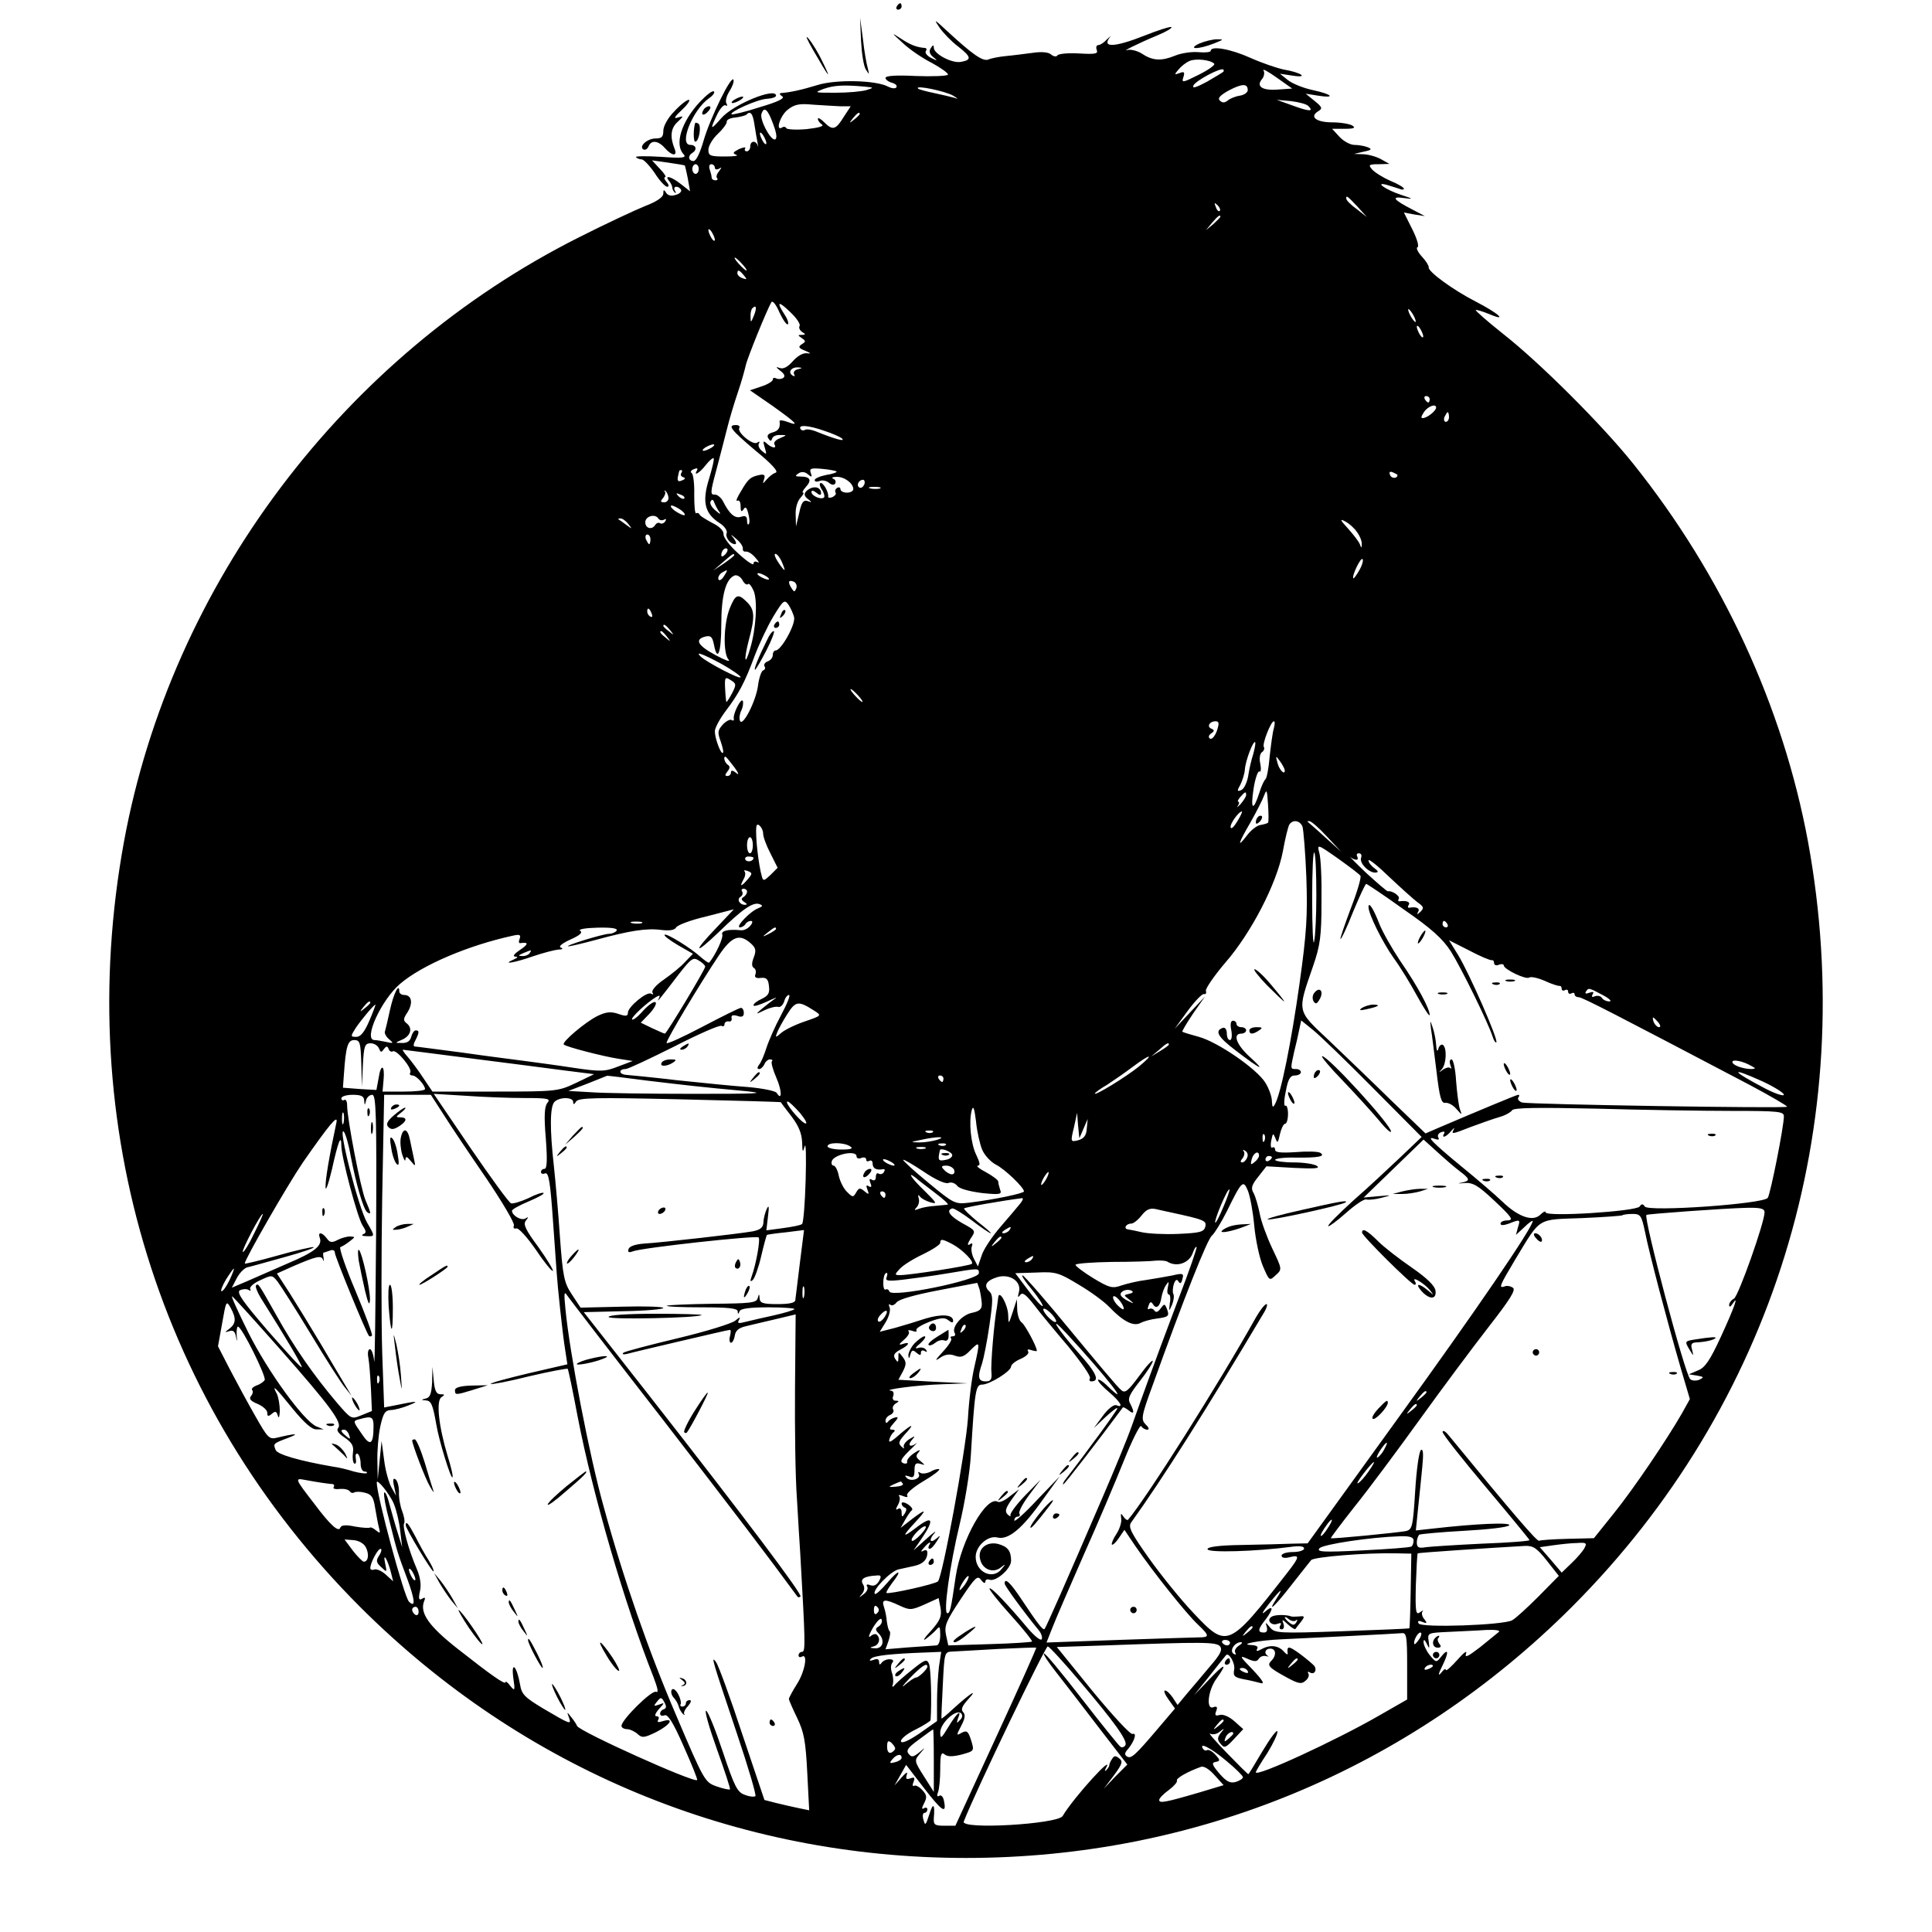 <?xml version="1.0" standalone="no"?>
<!DOCTYPE svg PUBLIC "-//W3C//DTD SVG 20010904//EN"
 "http://www.w3.org/TR/2001/REC-SVG-20010904/DTD/svg10.dtd">
<svg version="1.0" xmlns="http://www.w3.org/2000/svg"
 width="600pt" height="600pt" viewBox="0 0 600 600"
 preserveAspectRatio="xMidYMid meet">
<g transform="translate(0,600) scale(0.1,-0.1)"
fill="#000000" stroke="none">
<path d="M2785 5980 c-3 -5 -1 -10 4 -10 6 0 11 5 11 10 0 6 -2 10 -4 10 -3 0
-8 -4 -11 -10z"/>
<path d="M2674 5874 c2 -39 8 -79 15 -90 11 -17 11 -17 6 4 -4 13 -11 53 -15
90 l-9 67 3 -71z"/>
<path d="M2918 5914 c12 -17 37 -43 57 -58 41 -32 44 -42 10 -48 -27 -6 -85
24 -85 44 0 9 -3 9 -9 -1 -7 -10 -4 -19 7 -28 15 -12 14 -13 -6 -3 -12 6 -20
15 -17 21 4 5 3 9 -2 10 -27 2 -46 10 -75 29 -31 20 -31 20 5 -13 21 -20 62
-48 92 -63 29 -16 51 -32 49 -36 -3 -4 -48 -6 -100 -4 -60 3 -94 1 -94 -6 0
-5 9 -12 20 -15 11 -3 17 -9 14 -14 -3 -5 -14 -4 -26 2 -37 20 -161 23 -219 5
-49 -15 -85 -23 -114 -25 -5 -1 -4 -5 4 -10 10 -6 -12 -17 -70 -34 -46 -15
-85 -24 -87 -22 -8 7 79 46 108 48 17 1 30 5 30 10 0 27 -133 -27 -170 -70
-34 -39 -36 -37 -13 11 9 19 21 32 26 29 6 -3 7 -1 3 6 -4 6 0 23 9 37 9 14
15 30 13 36 -6 18 -74 -122 -93 -189 -11 -38 -23 -63 -31 -63 -16 0 -19 16 -4
25 16 10 12 25 -6 25 -37 0 7 109 58 145 12 8 19 18 15 21 -4 4 -23 -11 -43
-32 -58 -62 -80 -133 -51 -163 10 -11 -2 -13 -71 -8 -46 3 -81 2 -77 -1 4 -4
12 -7 18 -7 6 0 24 -19 40 -42 15 -24 33 -43 39 -43 6 0 6 6 -2 15 -7 8 -9 15
-4 15 4 0 -3 12 -17 26 l-24 26 50 -7 c28 -4 51 -8 52 -9 0 0 5 -19 9 -40 l7
-40 -28 22 c-30 24 -54 30 -37 10 6 -7 10 -17 10 -21 0 -5 4 -12 8 -15 4 -4 4
-1 0 6 -8 14 10 17 19 3 3 -5 -4 -13 -16 -16 -14 -5 -25 -2 -30 6 -7 11 -9 11
-9 -2 0 -11 -20 -25 -57 -39 -32 -13 -124 -56 -205 -97 -732 -368 -1266 -1077
-1413 -1877 -161 -880 108 -1751 734 -2377 505 -504 1168 -779 1881 -779 713
0 1376 275 1881 779 626 626 895 1497 734 2377 -78 420 -266 828 -543 1174
-95 119 -290 314 -405 404 -48 38 -85 71 -84 73 2 2 21 -4 41 -12 61 -26 30 2
-42 39 -70 36 -148 93 -145 106 1 4 -8 19 -21 33 -13 14 -19 28 -14 29 6 2 -1
26 -16 56 l-26 52 32 -6 33 -5 -40 21 c-58 30 -66 41 -25 35 31 -4 30 -3 -9
10 -49 16 -86 43 -41 30 14 -4 31 -10 38 -12 6 -3 12 -2 12 1 0 4 -19 15 -43
25 -23 10 -48 26 -56 35 -12 14 -10 16 20 16 l34 1 -25 14 c-14 8 -38 15 -55
16 l-30 1 30 7 c25 5 27 8 12 14 -10 4 -29 7 -41 7 -12 0 -33 11 -46 25 l-23
25 39 0 c29 0 35 3 24 10 -8 5 -36 10 -62 10 -50 0 -72 17 -45 34 15 9 14 13
-11 33 l-27 22 38 -6 c56 -9 45 4 -15 17 -29 6 -64 20 -78 31 l-25 20 40 -6
c51 -8 26 10 -28 19 -20 4 -67 20 -103 36 -62 28 -124 39 -124 22 0 -4 -17 -6
-38 -4 -21 2 -54 -3 -73 -11 -42 -17 -69 -16 -102 6 -14 9 -34 14 -44 12 -25
-8 31 20 91 45 27 11 47 23 44 26 -3 2 -40 -9 -82 -26 -96 -38 -136 -39 -108
-4 4 5 0 1 -10 -8 -9 -10 -21 -18 -27 -18 -6 0 -8 -7 -5 -15 5 -12 -4 -14 -55
-11 -34 2 -64 -1 -67 -6 -3 -5 -12 -4 -20 3 -8 7 -30 9 -56 5 -24 -3 -61 -8
-83 -10 -22 -2 -47 -7 -56 -11 -17 -6 -48 15 -128 89 -40 37 -42 38 -23 10z
m853 -112 c3 -4 -18 -19 -48 -34 -50 -25 -54 -26 -48 -8 5 16 3 19 -12 13 -16
-6 -17 -5 -3 11 8 10 23 22 35 27 20 8 65 3 76 -9z m28 -25 c-2 -2 -25 -16
-51 -31 -32 -17 -46 -22 -42 -12 6 15 85 57 93 50 2 -2 2 -5 0 -7z m171 -55
c-49 -4 -70 9 -51 32 7 8 9 21 5 27 -4 7 14 -3 41 -22 l48 -34 -43 -3z m-1285
9 c30 -3 30 -3 5 -11 -14 -4 -56 -8 -95 -8 -66 0 -68 0 -37 12 32 11 61 13
127 7z m1190 -11 c0 -7 -11 -15 -24 -17 -14 -2 -31 -9 -38 -15 -10 -8 -17 -8
-25 0 -7 7 1 16 28 31 42 22 59 22 59 1z m-915 -17 c15 -9 17 -12 5 -7 -11 3
-40 10 -64 15 -24 5 -47 11 -50 14 -11 12 85 -8 109 -22z m1103 -32 c18 -18 4
-18 -48 1 l-50 18 44 -4 c24 -3 48 -9 54 -15z m-1455 -1 l34 0 -21 -32 c-25
-41 -35 -44 -60 -19 -12 12 -21 17 -21 12 0 -6 6 -13 13 -18 7 -5 -12 -10 -48
-14 -33 -3 -62 -1 -63 3 -2 4 -8 6 -13 2 -22 -13 -6 37 17 55 21 17 37 20 78
16 28 -2 66 -4 84 -5z m-207 -55 c11 -29 13 -45 6 -48 -14 -4 -49 63 -42 80 8
24 20 13 36 -32z m-58 -2 c3 -21 8 -47 10 -58 2 -11 2 -14 0 -7 -6 17 -23 15
-23 -3 0 -8 -5 -15 -11 -15 -5 0 -8 4 -5 9 4 5 -5 4 -19 -2 -19 -10 -21 -13
-8 -18 8 -3 -8 -5 -36 -5 -45 0 -51 2 -51 21 0 12 13 34 30 50 16 15 28 32 27
37 -1 6 11 12 27 13 15 2 31 6 34 9 12 13 20 4 25 -31z m327 33 c0 -2 -8 -10
-17 -17 -16 -13 -17 -12 -4 4 13 16 21 21 21 13z m-290 -91 c0 -5 -5 -3 -10 5
-5 8 -10 20 -10 25 0 6 5 3 10 -5 5 -8 10 -19 10 -25z m-210 -80 c0 -8 -4 -15
-10 -15 -5 0 -10 7 -10 15 0 8 5 15 10 15 6 0 10 -7 10 -15z m50 4 c0 -5 6 -7
13 -3 9 6 9 5 0 -8 -7 -8 -10 -18 -6 -21 3 -4 1 -7 -5 -7 -7 0 -12 4 -12 9 0
5 -3 16 -6 25 -3 9 -1 16 5 16 6 0 11 -5 11 -11z m1996 -121 l29 -32 -32 25
c-18 13 -32 27 -32 32 -1 12 4 8 35 -25z m-428 -13 c-3 -3 -9 2 -12 12 -6 14
-5 15 5 6 7 -7 10 -15 7 -18z m2 -18 c0 -2 -10 -12 -22 -23 l-23 -19 19 23
c18 21 26 27 26 19z m-1570 -72 c0 -5 -5 -3 -10 5 -5 8 -10 20 -10 25 0 6 5 3
10 -5 5 -8 10 -19 10 -25z m85 -75 c10 -11 16 -20 13 -20 -3 0 -13 9 -23 20
-10 11 -16 20 -13 20 3 0 13 -9 23 -20z m5 -35 c11 -13 10 -14 -4 -9 -9 3 -16
10 -16 15 0 13 6 11 20 -6z m137 -152 c3 4 -2 18 -11 31 -26 40 -19 43 19 6
19 -18 32 -37 28 -43 -3 -5 1 -13 8 -18 12 -7 11 -9 -1 -9 -13 0 -13 -1 0 -10
13 -9 13 -11 0 -19 -12 -8 -10 -12 10 -20 19 -8 20 -10 5 -8 -12 1 -29 -9 -43
-25 -15 -17 -29 -25 -40 -21 -14 5 -13 3 2 -9 13 -10 15 -17 8 -22 -7 -4 -16
-4 -22 -1 -5 3 -10 2 -10 -4 0 -5 -16 -15 -35 -21 l-36 -12 71 -49 c74 -53 85
-64 45 -49 -14 5 -24 6 -24 2 3 -20 -3 -30 -22 -35 -14 -4 -18 -10 -13 -18 6
-10 9 -10 12 -1 2 7 13 12 25 11 22 0 22 0 -1 -10 -13 -5 -20 -13 -17 -19 9
-14 -8 -12 -24 3 -11 10 -12 7 -6 -13 7 -22 6 -23 -8 -11 -9 7 -14 18 -10 24
4 6 1 7 -6 2 -14 -8 -63 33 -55 46 3 5 -2 9 -10 9 -28 0 -17 -14 61 -80 49
-40 72 -65 62 -68 -8 -2 -20 -12 -28 -21 -13 -15 -13 -15 -8 1 4 12 1 16 -14
13 -28 -6 -35 -11 -58 -51 -12 -19 -17 -32 -11 -29 6 3 10 -4 10 -17 0 -17 3
-19 9 -10 6 10 10 7 15 -13 4 -15 5 -30 1 -33 -3 -3 -5 2 -5 12 0 12 -5 16
-19 11 -19 -6 -36 9 -56 49 -6 11 -18 21 -26 20 -13 -1 -13 8 4 70 10 39 26
98 34 131 8 33 24 86 35 118 11 32 21 69 24 82 4 21 66 174 80 197 4 5 15 -9
25 -33 11 -23 22 -39 26 -36z m-106 26 c-9 -22 -10 -22 -10 -3 -1 11 2 24 6
27 12 12 14 0 4 -24z m2049 1 c6 -11 8 -20 6 -20 -3 0 -10 9 -16 20 -6 11 -8
20 -6 20 3 0 10 -9 16 -20z m30 -65 c0 -5 -5 -3 -10 5 -5 8 -10 20 -10 25 0 6
5 3 10 -5 5 -8 10 -19 10 -25z m-1943 -102 c-9 -2 -14 -9 -11 -15 4 -7 2 -8
-5 -4 -15 10 -4 26 17 25 15 -1 15 -2 -1 -6z m1963 -93 c0 -5 -2 -10 -4 -10
-3 0 -8 5 -11 10 -3 6 -1 10 4 10 6 0 11 -4 11 -10z m20 -26 c0 -9 -24 -29
-38 -32 -10 -2 -10 2 0 18 12 18 38 28 38 14z m40 -29 c0 -8 -4 -15 -10 -15
-5 0 -7 7 -4 15 4 8 8 15 10 15 2 0 4 -7 4 -15z m-1940 -43 c25 -8 49 -19 54
-23 14 -12 -18 -4 -82 22 -13 5 -27 7 -32 4 -5 -3 -11 -2 -14 3 -8 14 26 11
74 -6z m-350 -52 c-8 -5 -19 -10 -25 -10 -5 0 -3 5 5 10 8 5 20 10 25 10 6 0
3 -5 -5 -10z m-8 -97 c-22 -71 -14 -107 32 -137 15 -9 25 -23 23 -31 -6 -13
11 -35 26 -35 5 0 3 8 -4 18 -12 14 -10 14 8 -2 12 -10 21 -23 20 -30 -1 -6 3
-10 9 -9 7 1 20 -7 30 -19 11 -12 13 -18 7 -14 -8 4 -13 2 -13 -5 0 -6 -21 8
-47 32 -27 24 -47 51 -46 60 1 10 -12 24 -35 35 -20 11 -39 22 -40 27 -2 4 -7
5 -10 3 -4 -2 -6 24 -6 57 1 34 -3 65 -8 68 -5 3 -2 9 7 12 9 4 13 3 10 -3
-13 -21 8 -9 27 16 11 14 22 23 24 21 3 -2 -4 -31 -14 -64z m396 23 c2 -3 -12
-8 -32 -11 -20 -4 -36 -11 -36 -16 0 -5 7 -6 15 -3 8 4 22 1 29 -5 9 -8 17 -8
20 -2 3 5 0 12 -6 14 -7 3 -3 6 10 6 24 1 52 -20 52 -38 0 -6 -9 -11 -20 -11
-11 0 -20 5 -20 11 0 5 -5 7 -10 4 -6 -4 -8 -10 -5 -15 3 -4 -2 -10 -10 -14
-8 -3 -14 -2 -13 2 2 12 -14 42 -23 42 -5 0 -4 -9 3 -20 7 -10 10 -22 7 -25
-9 -8 -39 5 -39 17 0 6 6 5 15 -2 9 -8 15 -9 15 -2 0 17 -18 24 -36 14 -19
-11 -20 -22 -2 -34 10 -8 9 -9 -4 -4 -13 4 -19 -4 -26 -37 l-10 -42 -1 37 c-1
21 6 43 15 52 8 9 12 16 8 16 -4 0 0 8 9 18 19 21 13 32 -17 32 -17 0 -18 2
-6 10 9 6 20 5 29 -3 12 -10 14 -9 9 4 -5 14 0 16 34 13 23 -2 43 -6 46 -8z
m-482 -5 c-4 -5 -1 -11 6 -13 8 -3 6 -6 -4 -10 -11 -5 -15 -2 -13 10 5 23 4
22 11 22 3 0 3 -4 0 -9z m2224 -6 c0 -12 -19 -12 -23 0 -4 9 -1 12 9 8 7 -3
14 -7 14 -8z m-1656 -30 c-4 -8 -10 -12 -15 -9 -11 6 -2 24 11 24 5 0 7 -7 4
-15z m49 -12 c-7 -2 -21 -2 -30 0 -10 3 -4 5 12 5 17 0 24 -2 18 -5z m-657
-28 c1 -8 -5 -15 -13 -15 -12 0 -13 3 -4 13 6 8 9 17 6 20 -3 4 -2 5 2 2 4 -3
8 -12 9 -20z m49 -3 c-3 -3 -11 0 -18 7 -9 10 -8 11 6 5 10 -3 15 -9 12 -12z
m109 -42 c6 -8 1 -7 -11 4 -13 10 -20 23 -16 29 4 7 8 6 11 -3 3 -8 10 -22 16
-30z m-118 5 c10 -8 14 -15 8 -15 -5 0 -19 7 -30 15 -10 8 -14 15 -8 15 5 0
19 -7 30 -15z m-71 -26 c4 -5 11 -6 17 -3 7 4 8 2 4 -5 -4 -6 -11 -9 -16 -6
-5 3 -11 1 -15 -5 -10 -17 -31 -11 -31 8 0 19 31 28 41 11z m-94 -16 c13 -17
13 -17 -6 -3 -11 8 -22 16 -24 17 -2 2 0 3 6 3 6 0 17 -8 24 -17z m2263 -25
c9 -12 16 -29 15 -38 0 -13 -1 -13 -6 0 -3 8 -20 30 -37 49 -24 26 -26 31 -9
22 12 -6 29 -21 37 -33z m-2194 -23 c0 -8 -2 -15 -4 -15 -2 0 -6 7 -10 15 -3
8 -1 15 4 15 6 0 10 -7 10 -15z m232 -47 c-7 -7 -12 -8 -12 -2 0 14 12 26 19
19 2 -3 -1 -11 -7 -17z m28 -2 c0 -3 -15 -14 -32 -26 l-33 -22 30 26 c31 27
35 29 35 22z m148 -21 c6 -14 10 -25 8 -25 -2 0 -11 11 -20 25 -9 14 -13 25
-8 25 5 0 14 -11 20 -25z m1794 -25 c-9 -16 -18 -28 -19 -26 -6 6 22 64 28 60
4 -2 0 -18 -9 -34z m-1974 -20 c-7 -11 -15 -15 -17 -9 -2 6 3 15 10 20 20 12
21 11 7 -11z m75 -24 c3 4 11 -6 18 -22 12 -32 7 -116 -11 -177 -17 -59 -21
-39 -5 23 20 74 19 96 -5 120 -28 28 -36 25 -54 -20 -19 -48 -21 -141 -3 -159
6 -8 -12 -1 -40 14 -56 30 -67 49 -33 58 17 4 22 0 27 -24 11 -58 23 -27 23
61 0 91 14 143 42 153 7 2 18 -4 24 -15 5 -10 13 -16 17 -12z m57 24 c8 -5 11
-10 5 -10 -5 0 -17 5 -25 10 -8 5 -10 10 -5 10 6 0 17 -5 25 -10z m93 -37 c-5
-12 -7 -12 -14 -1 -13 20 -11 28 5 22 8 -3 12 -12 9 -21z m-7 -89 c6 -22 -40
-104 -57 -104 -5 0 -9 -6 -9 -14 0 -8 -7 -17 -16 -20 -8 -3 -13 -10 -10 -15 4
-5 2 -11 -4 -13 -5 -1 -13 -23 -16 -48 -7 -50 -49 -130 -56 -108 -3 7 -1 21 4
31 5 10 7 23 5 30 -5 12 -32 -41 -28 -56 1 -5 -3 -6 -7 -3 -5 3 -18 -4 -28
-15 -15 -17 -16 -24 -6 -51 6 -18 10 -34 7 -36 -6 -6 -25 45 -25 67 0 10 15
38 33 62 41 54 59 87 91 173 14 37 40 92 58 122 30 49 34 53 46 37 7 -10 15
-28 18 -39z m-442 10 c3 -8 2 -12 -4 -9 -6 3 -10 10 -10 16 0 14 7 11 14 -7z
m57 -51 c13 -16 12 -17 -3 -4 -10 7 -18 15 -18 17 0 8 8 3 21 -13z m-10 -20
c13 -16 12 -17 -3 -4 -17 13 -22 21 -14 21 2 0 10 -8 17 -17z m170 -85 c32
-18 59 -37 59 -41 0 -9 -105 46 -124 64 -19 18 7 8 65 -23z m33 -90 c-8 -15
-16 -28 -18 -28 -1 0 -3 18 -4 40 -2 37 0 39 17 28 18 -11 18 -14 5 -40z m391
-8 c10 -11 16 -20 13 -20 -3 0 -13 9 -23 20 -10 11 -16 20 -13 20 3 0 13 -9
23 -20z m1114 -110 c-6 -16 -15 -27 -21 -24 -6 4 -5 10 3 16 11 7 11 11 1 15
-15 6 -6 23 13 23 11 0 12 -6 4 -30z m177 8 c-4 -13 -9 -52 -13 -88 -3 -36 -9
-67 -13 -70 -4 -3 -13 -22 -19 -42 -19 -59 -28 -53 -18 12 5 33 14 57 18 54 5
-3 6 8 3 24 -4 17 -1 32 5 36 6 4 9 11 6 16 -6 9 22 80 31 80 4 0 3 -10 0 -22z
m-64 -80 c-6 -18 -13 -49 -16 -70 -4 -20 -13 -39 -22 -42 -12 -5 -13 -2 -2 17
6 12 13 33 14 47 2 28 26 91 32 85 2 -2 -1 -19 -6 -37z m-1612 -40 c14 -19 16
-27 7 -19 -11 9 -17 10 -17 2 0 -6 -5 -11 -11 -11 -8 0 -8 4 0 14 8 10 9 16 1
21 -9 6 -15 25 -7 25 2 0 14 -15 27 -32z m1710 -11 c0 -16 -18 3 -23 25 -6 22
-5 22 8 4 8 -11 15 -24 15 -29z m-52 -162 c-2 -2 -12 -5 -23 -7 -11 -1 -30
-16 -42 -32 -33 -43 -28 -26 11 41 18 32 37 69 42 83 8 21 9 16 12 -29 2 -29
2 -55 0 -56z m-68 86 c0 -5 -8 -17 -17 -28 -10 -10 -14 -13 -9 -6 5 7 5 13 2
13 -4 0 -1 7 6 15 15 17 18 18 18 6z m-27 -81 c-10 -17 -19 -26 -21 -20 -4 10
25 50 35 50 2 0 -4 -14 -14 -30z m202 -17 c3 -10 9 -81 12 -158 4 -117 1 -171
-21 -328 -25 -179 -58 -345 -77 -377 -6 -11 -8 -9 -9 10 0 14 -9 39 -20 57
-26 43 -148 127 -207 143 -26 7 -49 14 -51 16 -2 1 13 26 33 56 l37 53 -47
-50 -47 -50 40 55 c22 30 45 54 51 53 6 -2 8 3 6 10 -2 6 25 46 60 87 81 93
160 246 179 346 7 39 16 76 20 83 11 17 33 13 41 -6z m75 -30 l45 -48 -50 45
c-27 25 -52 46 -54 48 -2 1 0 2 5 2 6 0 30 -21 54 -47z m-1750 8 c0 -10 10
-37 23 -62 l22 -44 -22 -22 c-20 -19 -23 -20 -27 -5 -10 34 -21 127 -17 155 2
16 21 -4 21 -22z m-32 -36 c0 -14 -4 -25 -9 -25 -5 0 -9 11 -9 25 0 14 4 25 9
25 5 0 9 -11 9 -25z m1887 -95 c3 -5 -10 -50 -30 -101 -19 -51 -34 -94 -32
-95 2 -2 20 35 39 84 20 48 38 87 41 87 2 0 55 -35 116 -79 87 -60 121 -91
147 -131 33 -53 115 -220 129 -263 4 -13 9 -21 12 -19 7 7 -83 212 -118 270
l-29 47 63 -32 c34 -18 65 -31 70 -30 4 1 7 -3 7 -9 0 -6 7 -9 15 -5 8 3 15 2
15 -2 0 -12 68 -45 79 -38 5 4 27 -1 48 -10 21 -10 41 -16 46 -16 4 1 7 -3 7
-9 0 -5 5 -7 10 -4 6 3 10 1 10 -5 0 -6 5 -8 10 -5 6 3 10 2 10 -3 0 -5 6 -9
13 -9 11 0 117 -55 530 -272 64 -34 117 -65 117 -68 0 -6 -798 7 -823 13 -9 3
-15 10 -12 15 4 5 4 9 0 9 -5 0 -122 -49 -244 -101 l-44 -19 -106 102 c-58 57
-146 141 -194 187 -101 95 -99 86 -49 231 22 64 26 93 26 200 1 69 -2 137 -7
152 -7 27 -6 27 58 -18 35 -25 67 -49 70 -54z m-137 -60 c0 -63 -3 -128 -7
-144 -3 -17 -6 43 -6 132 0 88 3 153 7 144 4 -9 6 -69 6 -132z m125 110 c4 0
5 5 2 10 -3 6 -1 10 5 10 7 0 10 -6 7 -14 -6 -16 23 -46 44 -46 11 1 10 4 -3
14 -10 7 -18 18 -18 24 0 6 29 -17 64 -51 36 -34 75 -69 88 -79 20 -14 21 -18
9 -30 -10 -9 -12 -9 -7 0 7 11 -5 17 -27 13 -5 -1 -6 3 -2 9 6 9 -8 14 -28 11
-5 -1 -6 3 -3 8 5 8 -21 26 -34 23 -3 0 -32 25 -66 56 -33 31 -55 54 -50 50 6
-5 14 -8 19 -8z m-1873 6 c0 -11 -19 -15 -25 -6 -3 5 1 10 9 10 9 0 16 -2 16
-4z m-18 -67 c-21 -24 -26 -24 -13 0 6 10 7 21 3 25 -3 4 1 4 10 1 15 -6 15
-8 0 -26z m-2 -38 c0 -6 -5 -13 -11 -17 -8 -4 -7 -9 2 -15 10 -6 10 -9 2 -9
-16 0 -26 17 -13 25 6 4 8 11 5 16 -4 5 -1 9 4 9 6 0 11 -4 11 -9z m34 -52
c-24 -9 -72 -59 -56 -59 6 0 14 5 17 10 3 6 11 10 17 10 6 0 6 -6 -2 -15 -7
-9 -20 -15 -29 -14 -40 4 -62 -2 -58 -13 4 -10 -20 -62 -40 -87 -2 -3 -13 5
-26 16 -30 28 -108 76 -113 70 -3 -3 16 -17 41 -32 l47 -27 -24 -25 c-12 -14
-42 -38 -66 -55 -24 -16 -39 -34 -36 -40 4 -6 3 -8 -4 -4 -13 8 -72 -41 -72
-59 0 -11 -6 -12 -29 -4 -23 8 -38 7 -65 -6 -37 -18 -113 -82 -105 -89 7 -7
123 -37 169 -44 l45 -7 -45 -17 c-41 -16 -53 -17 -140 -4 -52 8 -120 17 -150
21 -30 4 -118 15 -194 26 -77 10 -144 19 -148 19 -5 0 -4 9 2 19 12 24 13 31
1 31 -5 0 -11 -9 -14 -20 -3 -13 -13 -20 -29 -19 -22 0 -22 0 -2 9 28 11 37
35 18 51 -13 10 -12 15 2 36 17 28 13 53 -11 53 -8 0 -15 5 -15 11 0 29 -18
-7 -29 -58 -7 -32 -14 -62 -16 -68 -1 -5 5 -16 14 -23 14 -12 13 -13 -9 -8
-14 3 -31 6 -37 6 -36 0 21 125 80 175 68 58 211 119 349 149 22 5 26 3 22 -9
-4 -9 -3 -15 2 -14 26 4 26 -3 -1 -21 -18 -12 -24 -20 -15 -21 10 0 8 -3 -5
-9 -39 -17 3 -10 60 10 32 11 68 20 79 21 13 0 16 3 8 6 -9 3 3 13 29 25 30
13 39 22 31 27 -8 5 15 9 53 10 44 1 64 -2 60 -9 -3 -5 -14 -10 -23 -10 -19 0
-142 -38 -127 -39 6 0 44 9 85 20 106 29 159 37 203 31 26 -3 42 -1 47 8 4 7
46 23 94 34 l85 22 -54 -57 c-75 -78 -69 -87 8 -13 72 70 106 94 126 86 11 -4
10 -7 -5 -13z m-361 -46 c-7 -2 -21 -2 -30 0 -10 3 -4 5 12 5 17 0 24 -2 18
-5z m2502 -3 c3 -5 1 -10 -4 -10 -6 0 -11 5 -11 10 0 6 2 10 4 10 3 0 8 -4 11
-10z m-2085 -15 c0 -2 -10 -9 -22 -15 -22 -11 -22 -10 -4 4 21 17 26 19 26 11z
m-77 -46 c14 -13 16 -21 8 -42 -7 -18 -7 -28 0 -33 6 -3 8 -12 5 -20 -4 -9 2
-13 17 -11 17 2 23 -4 25 -25 3 -22 -2 -30 -22 -40 -14 -6 -26 -15 -26 -20 0
-5 19 1 43 12 23 11 34 15 23 8 -10 -7 -28 -21 -40 -31 -21 -18 -20 -18 9 -4
17 8 35 12 42 10 6 -2 14 5 18 16 3 12 10 21 15 21 6 0 -6 -28 -24 -62 -19
-35 -39 -81 -46 -103 -7 -22 -17 -46 -23 -52 -6 -9 -6 -13 1 -13 5 0 12 7 16
15 3 8 11 15 17 15 7 0 10 -3 6 -6 -3 -3 3 -26 14 -51 18 -41 18 -74 1 -47 -4
6 -43 14 -88 18 -44 3 -143 13 -219 21 -76 9 -148 16 -161 17 -23 2 -23 18 -1
18 7 0 75 32 151 70 76 39 142 68 147 64 5 -3 9 0 9 5 0 6 6 10 13 9 6 -2 11
3 9 10 -2 9 4 11 18 7 14 -5 20 -2 20 9 0 9 -4 16 -9 16 -5 0 -59 -27 -120
-59 -61 -32 -111 -55 -111 -50 0 11 105 186 162 271 41 61 65 70 101 37z
m-688 -29 c-3 -5 -14 -10 -23 -9 -14 0 -13 2 3 9 27 11 27 11 20 0z m545 -42
c0 -9 -120 -208 -125 -208 -3 0 -20 8 -40 17 l-35 17 27 28 c14 15 23 31 19
35 -4 5 -21 -7 -38 -25 -16 -19 -32 -31 -35 -28 -5 5 45 52 75 70 11 6 13 5 8
-5 -8 -15 -1 -7 64 78 37 47 43 51 60 40 11 -6 20 -15 20 -19z m2787 -88 c21
-11 30 -20 21 -20 -9 0 -20 5 -23 11 -4 6 -14 8 -22 5 -9 -4 -11 -2 -7 6 5 8
2 9 -10 5 -10 -4 -15 -3 -11 3 8 13 9 13 52 -10z m-3827 -24 c0 -2 -8 -10 -17
-17 -16 -13 -17 -12 -4 4 13 16 21 21 21 13z m1379 -25 c23 -15 23 -15 -29
-33 -30 -10 -62 -26 -73 -35 -18 -16 -20 -16 -14 -1 3 9 17 35 31 57 27 43 35
44 85 12z m-1382 -31 c-15 -35 -27 -50 -40 -50 -19 0 -19 1 -2 28 17 25 56 72
61 72 1 0 -7 -22 -19 -50z m4003 -5 c7 -9 8 -15 2 -15 -5 0 -12 7 -16 15 -3 8
-4 15 -2 15 2 0 9 -7 16 -15z m-885 -205 l150 -151 -65 -62 c-36 -34 -102 -96
-148 -136 -45 -41 -80 -76 -77 -79 2 -2 27 16 55 41 28 25 56 44 63 42 7 -2
28 0 47 5 34 9 34 9 -10 5 l-45 -4 93 90 93 90 42 -38 c23 -21 54 -48 70 -60
33 -25 34 -30 5 -36 -13 -2 -9 -3 9 -1 27 2 42 -6 95 -56 53 -50 59 -59 41
-60 -13 0 -23 -4 -23 -10 0 -6 9 -6 26 0 35 14 36 13 28 -12 l-6 -23 26 24
c14 14 26 22 26 19 0 -20 -174 -275 -418 -612 l-281 -389 -48 -1 c-26 -1 -96
-3 -155 -4 -73 -1 -108 -6 -108 -13 0 -12 153 -7 258 7 28 4 42 2 42 -5 0 -6
-16 -11 -35 -11 -19 0 -35 -5 -35 -11 0 -7 10 -9 25 -5 32 8 32 2 -7 -48 -183
-235 -187 -236 -291 -126 -40 42 -102 119 -139 171 -56 79 -65 97 -55 111 97
135 232 348 409 646 11 17 16 32 11 32 -5 0 -20 -19 -33 -42 -112 -201 -341
-563 -397 -628 -2 -2 -9 2 -14 10 -8 12 -9 11 -7 -6 2 -11 -5 -33 -15 -48 -10
-15 -16 -30 -14 -33 3 -2 13 7 22 21 l17 25 35 -52 c54 -79 157 -208 192 -241
38 -36 38 -41 4 -41 -16 0 -128 -4 -251 -8 l-222 -8 19 48 c10 26 54 127 96
223 43 96 99 228 125 293 26 65 51 114 54 108 4 -6 12 -11 19 -11 7 0 5 7 -5
16 -15 16 -14 25 22 123 97 270 170 454 184 464 8 7 29 41 47 77 45 92 50 97
64 63 7 -16 16 -65 20 -108 4 -44 16 -101 27 -127 20 -46 20 -47 40 -28 20 18
20 18 -11 83 -17 36 -35 85 -39 109 -5 24 -13 52 -19 63 -9 15 -6 25 15 51
l25 32 86 -5 c62 -3 82 -2 71 6 -8 6 -41 11 -72 11 -32 0 -58 4 -58 8 0 4 28
8 63 7 72 -1 95 4 77 15 -7 4 -41 5 -76 2 -46 -3 -64 -1 -64 7 0 7 -4 10 -9 7
-4 -3 -6 7 -3 22 5 24 6 24 13 7 6 -17 8 -15 14 13 4 17 11 32 16 32 5 0 9 14
9 31 0 16 -4 28 -8 25 -5 -3 -5 17 1 44 7 39 14 50 28 50 11 0 19 5 19 10 0 6
-7 10 -15 10 -18 0 -18 -1 -6 53 6 23 13 55 16 70 l6 28 37 -30 c20 -16 105
-98 187 -181z m-3143 78 l2 -73 3 68 c3 59 6 67 24 67 11 0 22 -7 26 -16 5
-13 8 -13 15 -2 8 10 11 10 15 0 2 -6 8 -10 13 -7 11 7 62 -54 54 -66 -3 -5 0
-9 7 -9 12 0 38 -29 39 -42 0 -5 -30 -8 -66 -8 l-66 0 3 34 c5 49 -8 55 -15 9
l-7 -38 -52 3 -52 4 3 41 c6 88 12 107 32 107 18 0 20 -8 22 -72z m2508 58 c0
-2 -12 -11 -27 -20 l-28 -17 24 20 c23 21 31 25 31 17z m-2175 -42 c110 -14
243 -31 295 -38 l95 -12 -56 -27 c-55 -26 -60 -27 -251 -27 l-195 0 -29 43
c-15 23 -37 52 -48 65 -11 12 -17 22 -15 22 2 0 94 -12 204 -26z m2081 -27
c-40 -32 -136 -91 -136 -83 0 2 17 15 38 27 20 13 56 38 80 56 56 42 69 42 18
0z m1904 2 c13 -7 13 -8 0 -9 -27 0 -60 12 -60 22 0 9 33 3 60 -13z m35 -48
c36 -17 65 -35 65 -41 0 -5 -26 3 -57 19 -109 57 -114 70 -8 22z m-3465 3
c127 -15 158 -19 310 -33 65 -7 25 -8 -165 -8 -137 0 -281 2 -320 5 l-70 4 60
23 c33 13 60 24 60 24 0 1 56 -6 125 -15z m920 6 c0 -5 -2 -10 -4 -10 -3 0 -8
5 -11 10 -3 6 -1 10 4 10 6 0 11 -4 11 -10z m-1799 -67 c1 -17 2 -17 6 0 2 9
11 17 19 17 12 0 14 -60 12 -432 -2 -238 -4 -416 -6 -395 -2 20 -8 37 -13 37
-6 0 -8 -12 -5 -27 3 -16 6 -59 8 -96 l3 -69 -32 -13 c-32 -13 -32 -13 -76 38
-73 86 -134 174 -188 271 -58 103 -57 101 -64 94 -3 -3 4 -21 15 -39 82 -130
130 -212 127 -215 -2 -3 -49 49 -105 113 -79 92 -98 119 -87 126 9 4 20 5 27
1 6 -4 8 -3 5 3 -3 5 10 18 31 27 36 17 37 17 54 -4 9 -12 56 -85 103 -163 47
-78 95 -153 107 -167 l20 -25 -18 30 c-10 17 -45 75 -77 130 -33 55 -77 127
-98 160 l-39 60 49 22 c74 32 89 35 94 21 2 -7 3 -5 2 5 -2 9 -2 17 0 17 2 0
10 3 19 6 10 4 16 1 16 -7 0 -11 97 -248 106 -258 2 -2 6 -2 9 1 3 3 -20 65
-51 139 -31 73 -52 135 -47 136 6 2 19 10 29 18 18 14 18 14 1 15 -10 0 -28
-5 -39 -11 -17 -9 -24 -8 -33 5 -15 20 -29 21 -22 2 9 -24 -15 -44 -98 -79
-44 -19 -101 -44 -128 -56 l-47 -20 15 29 c8 16 23 31 32 34 10 2 63 17 117
32 55 15 95 29 90 31 -5 1 -55 -10 -111 -26 -57 -16 -103 -27 -103 -25 0 13
133 244 180 313 80 115 110 152 105 126 -22 -103 -35 -179 -34 -202 0 -15 9
10 20 56 19 86 29 111 29 73 0 -35 50 -223 66 -248 12 -18 12 -23 2 -27 -7 -3
-3 -6 10 -6 27 -1 27 -1 2 42 -27 46 -93 305 -72 282 5 -6 15 -39 21 -75 17
-88 40 -168 52 -175 12 -8 12 -4 -6 38 -15 35 -57 253 -57 294 0 13 -4 20 -9
17 -5 -3 -9 0 -9 5 0 6 16 11 35 11 26 0 35 -4 36 -17z m247 -45 c22 -35 81
-123 132 -197 50 -74 89 -140 86 -147 -3 -7 0 -11 7 -9 7 3 34 -27 61 -66 26
-39 50 -68 53 -66 2 3 -18 36 -45 74 -40 54 -48 71 -39 82 9 12 9 13 -1 7 -13
-8 -42 9 -42 24 0 4 23 17 52 29 28 12 49 23 46 26 -2 3 -24 -4 -47 -16 -24
-11 -48 -18 -54 -16 -7 3 -63 80 -126 172 l-114 168 99 -6 c54 -4 137 -7 183
-7 73 0 82 -2 71 -15 -9 -11 -11 -40 -5 -110 5 -66 4 -95 -4 -95 -6 0 -11 -4
-11 -10 0 -5 6 -7 13 -4 11 4 16 -28 24 -143 6 -81 11 -157 12 -168 2 -34 18
-188 26 -236 l7 -46 -121 -28 c-67 -16 -119 -30 -117 -33 3 -2 57 8 120 24 64
15 118 25 119 23 2 -2 16 -69 31 -149 47 -243 146 -582 235 -807 14 -37 17
-51 8 -47 -14 5 -107 -87 -107 -106 0 -5 8 -10 17 -10 9 0 24 -7 33 -15 14
-13 21 -12 58 6 43 22 58 45 21 34 -15 -5 -19 -4 -15 4 4 6 2 11 -5 11 -7 0
-5 8 7 22 19 21 19 21 0 14 -16 -6 -17 -4 -6 9 12 15 14 15 23 -1 7 -13 7 -19
-1 -22 -7 -2 -12 -8 -12 -14 0 -6 6 -8 14 -5 10 4 27 -23 59 -96 25 -56 44
-103 42 -105 -9 -10 -366 151 -373 168 -1 4 -9 16 -17 26 -15 19 -15 19 -8 0
8 -23 5 -22 -80 28 -58 35 -67 44 -72 75 -10 57 -28 75 -21 21 6 -41 5 -43 -9
-26 -8 11 -15 16 -15 12 0 -10 -44 21 -152 106 -86 68 -115 109 -101 145 5 11
3 14 -6 8 -10 -6 -12 0 -7 23 5 19 1 44 -9 68 -26 60 -46 134 -40 143 3 5 0
22 -6 38 -6 15 -11 42 -10 60 0 18 -5 35 -11 39 -7 5 -9 -2 -4 -22 l6 -29 -14
25 c-8 14 -19 52 -23 85 l-8 60 -6 -60 -6 -60 -1 57 c-1 31 3 80 9 108 9 41
15 50 32 51 12 0 38 7 57 15 35 14 26 14 -46 -1 l-31 -6 -6 169 c-3 93 -3 312
0 486 l6 316 73 0 72 0 40 -62z m402 40 c0 -9 3 -9 9 1 8 12 58 13 322 7 172
-4 313 -8 314 -9 0 -1 15 -21 33 -44 22 -29 32 -53 33 -80 1 -32 2 -34 8 -13
4 14 5 -33 3 -105 -2 -71 -7 -133 -11 -136 -3 -4 -30 -9 -59 -13 l-52 -7 5 43
c4 31 3 38 -4 23 -5 -11 -10 -30 -10 -41 -1 -16 -9 -23 -33 -28 -46 -8 -284
-35 -337 -38 -27 -2 -46 -8 -49 -17 -3 -10 0 -12 14 -7 27 11 383 50 390 43 6
-6 -8 -84 -22 -122 -5 -14 -4 -17 4 -10 6 6 18 39 26 74 8 34 16 64 18 66 2 1
28 5 59 8 l56 7 -13 -103 c-7 -56 -13 -108 -14 -114 0 -9 -18 -13 -55 -13 -45
0 -55 3 -56 18 -1 15 -2 15 -6 0 -4 -14 -22 -16 -141 -17 -75 -1 -138 -4 -141
-6 -2 -3 46 -5 107 -5 83 0 112 -3 113 -12 0 -10 2 -10 6 0 3 8 31 12 91 12
47 0 83 -3 79 -6 -3 -3 -32 -12 -64 -19 -32 -7 -71 -16 -87 -20 -23 -6 -27 -5
-21 6 6 10 2 9 -11 -2 -10 -9 -91 -34 -179 -55 -88 -21 -164 -41 -169 -45 -5
-5 0 -6 10 -4 10 3 86 21 167 40 81 19 150 35 154 35 3 0 3 -9 0 -20 -3 -11
-1 -20 3 -20 5 0 10 10 12 22 2 15 12 24 33 29 17 4 58 14 93 22 l63 15 -2
-226 c-1 -125 1 -281 6 -347 4 -66 8 -140 10 -165 16 -280 17 -310 6 -310 -6
0 -11 -5 -11 -11 0 -5 4 -7 10 -4 20 12 10 -46 -15 -85 -14 -22 -25 -43 -25
-46 0 -4 12 -31 26 -60 21 -44 26 -71 31 -169 l6 -117 -34 7 c-19 4 -50 11
-70 16 l-35 9 -69 205 c-37 113 -74 213 -81 223 -17 22 -14 13 66 -226 34
-101 59 -186 56 -190 -4 -3 -18 -2 -33 4 -23 8 -32 25 -68 133 -23 69 -46 126
-52 128 -6 2 9 -51 33 -118 24 -67 43 -124 41 -126 -2 -2 -21 2 -41 9 -37 13
-39 16 -127 223 -84 196 -163 422 -224 645 -44 156 -106 478 -119 615 -5 50
-4 57 6 41 7 -10 139 -182 293 -380 227 -294 332 -432 422 -555 2 -2 6 -2 9 1
6 7 -171 242 -469 623 l-204 260 124 3 c67 1 123 6 123 10 0 4 -58 6 -128 4
l-129 -3 -27 41 c-24 36 -28 55 -37 178 -5 75 -14 175 -19 222 -13 115 -12
184 2 198 16 16 58 15 58 0z m705 -35 c16 -20 24 -34 16 -32 -17 6 -68 69 -55
68 5 0 22 -17 39 -36z m565 -113 c7 -17 26 -38 43 -47 28 -14 87 -71 87 -83 0
-6 -89 -25 -170 -35 -44 -5 -47 -4 -127 62 -45 37 -80 69 -78 71 2 2 31 -15
64 -37 37 -25 66 -38 76 -35 9 4 21 0 28 -9 7 -9 38 -17 76 -22 57 -6 63 -4
57 10 -3 9 -6 21 -6 26 0 4 -17 17 -37 28 -21 11 -33 20 -26 21 8 0 6 10 -5
33 -17 34 -24 103 -14 140 5 15 8 4 13 -35 3 -32 12 -71 19 -88z m2327 120
c149 0 163 -2 163 -17 0 -31 -41 -238 -50 -253 -12 -19 -371 -44 -382 -27 -6
9 -10 9 -16 0 -10 -15 -292 -33 -292 -18 0 5 -7 2 -16 -7 -23 -23 -68 -8 -118
40 -23 22 -80 71 -128 110 -91 75 -111 96 -82 85 11 -4 15 -2 11 4 -4 6 0 14
9 17 8 3 12 2 9 -4 -10 -17 7 -11 22 8 8 9 12 11 8 5 -8 -16 -9 -17 55 8 30
11 69 25 87 30 18 5 35 15 39 21 5 8 78 9 262 5 140 -4 329 -7 419 -7z m-4310
-37 c-3 -10 -5 -4 -5 12 0 17 2 24 5 18 2 -7 2 -21 0 -30z m2298 -18 l13 30
-3 -30 c-1 -21 -9 -31 -26 -36 -24 -6 -25 -6 -14 39 l10 46 3 -39 4 -40 13 30z
m-468 -11 c-3 -3 -12 -4 -19 -1 -8 3 -5 6 6 6 11 1 17 -2 13 -5z m1030 -26
c-3 -8 -6 -5 -6 6 -1 11 2 17 5 13 3 -3 4 -12 1 -19z m-1017 2 c-14 -4 -38 -8
-55 -8 -29 1 -29 1 5 8 50 11 83 11 50 0z m-270 -20 c11 -7 4 -10 -27 -10 -24
0 -43 5 -43 10 0 13 50 13 70 0z m297 4 c-3 -3 -12 -4 -19 -1 -8 3 -5 6 6 6
11 1 17 -2 13 -5z m-64 -11 c-7 -2 -19 -2 -25 0 -7 3 -2 5 12 5 14 0 19 -2 13
-5z m84 -19 c2 -6 -7 -14 -20 -16 -24 -5 -25 -1 -18 30 2 8 35 -4 38 -14z
m916 -9 c-3 -8 -10 -15 -15 -15 -7 0 -6 5 1 13 6 8 7 18 3 22 -4 5 -2 5 5 1 7
-4 10 -13 6 -21z m-1213 4 c0 -6 7 -9 15 -5 8 3 15 1 15 -5 0 -6 5 -7 10 -4 6
3 10 -1 10 -9 0 -15 12 -21 33 -17 5 1 6 -3 2 -9 -3 -6 -11 -8 -16 -5 -5 4 -9
-1 -9 -10 0 -10 -5 -13 -12 -9 -8 5 -9 2 -5 -10 5 -11 3 -15 -5 -10 -8 5 -9 2
-4 -11 6 -15 4 -16 -10 -4 -13 11 -17 10 -25 -4 -9 -16 -11 -16 -28 1 -10 9
-22 32 -26 50 -3 17 -11 32 -16 32 -5 0 -8 6 -6 13 4 21 77 37 77 16z m1250 2
c0 -5 -6 -14 -14 -20 -12 -10 -13 -8 -9 8 5 21 23 30 23 12z m40 -5 c0 -3 -4
-8 -10 -11 -5 -3 -10 -1 -10 4 0 6 5 11 10 11 6 0 10 -2 10 -4z m-1180 -16 c8
-5 11 -10 5 -10 -5 0 -17 5 -25 10 -8 5 -10 10 -5 10 6 0 17 -5 25 -10z m193
-23 c3 -8 0 -14 -7 -14 -6 0 -17 6 -24 14 -10 10 -9 13 7 13 10 0 21 -6 24
-13z m287 -27 c-6 -11 -13 -20 -16 -20 -2 0 0 9 6 20 6 11 13 20 16 20 2 0 0
-9 -6 -20z m-347 -44 c27 -20 45 -37 40 -37 -4 -1 -22 -2 -39 -4 -18 -1 -40
-5 -50 -9 -15 -6 -16 -4 -7 5 6 6 9 19 6 28 -3 10 -2 12 4 5 4 -6 19 -14 33
-18 22 -6 19 -2 -17 34 -40 38 -59 65 -30 43 6 -6 34 -27 60 -47z m896 -45
c-12 -29 -23 -50 -25 -48 -2 2 6 27 18 55 12 28 23 50 26 48 2 -2 -7 -27 -19
-55z m-1049 39 c0 -5 -2 -10 -4 -10 -3 0 -8 5 -11 10 -3 6 -1 10 4 10 6 0 11
-4 11 -10z m419 -27 c-8 -10 -35 -42 -61 -72 -26 -30 -53 -70 -59 -89 l-12
-35 -12 23 c-7 13 -10 31 -7 39 4 10 1 12 -7 6 -8 -4 -6 3 3 18 17 25 17 25
-25 48 -39 22 -52 40 -32 46 4 2 32 -15 61 -37 29 -22 55 -40 59 -40 3 0 -15
16 -41 36 -25 21 -44 39 -42 41 3 4 117 24 180 32 5 0 2 -7 -5 -16z m466 -28
c106 -23 113 -26 108 -45 -4 -16 -17 -19 -84 -22 -44 -2 -94 1 -112 5 -17 4
-37 8 -44 9 -15 2 -6 18 10 18 7 0 21 11 32 25 15 19 26 24 45 20 14 -3 34 -8
45 -10z m1845 0 c0 -31 -81 -260 -95 -268 -8 -4 -15 -13 -15 -20 0 -7 4 -6 10
3 22 34 6 -11 -35 -100 -34 -74 -50 -98 -72 -106 l-28 -12 25 -4 c22 -4 23 -5
7 -13 -10 -4 -23 -3 -28 2 -17 17 -145 500 -136 510 4 3 236 20 310 22 44 1
57 -2 57 -14z m-4691 -66 c-16 -34 -32 -59 -35 -57 -4 5 55 118 62 118 2 0
-10 -27 -27 -61z m4320 4 c13 -66 70 -282 111 -423 l28 -95 -25 -45 c-46 -80
-149 -233 -212 -311 l-61 -76 -82 -2 c-45 -1 -85 -4 -88 -6 -6 -4 -82 85 -279
325 -11 14 -20 20 -21 13 0 -7 61 -84 135 -172 74 -88 135 -162 135 -164 0 -3
-66 -8 -147 -11 -82 -4 -160 -9 -175 -11 -22 -4 -28 -1 -28 15 0 10 4 21 8 24
4 2 67 8 140 12 73 4 135 11 139 17 6 10 -104 5 -236 -10 l-54 -6 7 69 c4 38
10 96 13 128 4 40 3 57 -4 53 -6 -4 -14 -61 -18 -127 -7 -112 -9 -120 -29
-125 -28 -5 -230 -25 -233 -22 -1 1 32 45 73 97 42 52 132 173 202 270 69 96
166 226 215 289 67 86 86 116 75 122 -7 5 -19 7 -25 4 -20 -7 -16 2 33 84 80
132 66 123 206 128 68 3 125 7 127 9 2 2 16 4 31 4 25 0 28 -5 39 -57z m-1974
7 c-3 -5 -12 -10 -18 -10 -7 0 -6 4 3 10 19 12 23 12 15 0z m-25 -24 c0 -2 -8
-10 -17 -17 -16 -13 -17 -12 -4 4 13 16 21 21 21 13z m-152 -20 c30 -16 68
-54 60 -61 -5 -6 -192 -35 -222 -35 -18 0 -19 1 -1 20 10 11 42 31 72 45 29
14 53 30 53 35 0 13 6 13 38 -4z m701 -172 c-33 -87 -73 -195 -89 -239 -16
-44 -41 -113 -55 -153 -14 -40 -55 -139 -90 -220 -117 -272 -177 -407 -181
-411 -5 -5 -21 16 -71 91 -35 53 -53 70 -53 50 0 -7 60 -89 106 -145 8 -10 12
-22 9 -28 -4 -5 -22 10 -42 33 -62 74 -115 130 -120 125 -2 -3 27 -40 66 -83
39 -43 68 -80 66 -82 -2 -2 -61 -6 -132 -8 l-128 -4 -7 32 c-6 29 0 43 45 111
46 69 53 76 64 60 7 -9 13 -12 13 -5 0 6 6 9 13 6 20 -7 67 34 67 59 0 31 -11
44 -40 52 -36 9 -65 -15 -56 -48 7 -31 40 -44 64 -25 15 12 16 11 3 -4 -27
-36 -81 -11 -81 37 0 34 39 68 68 60 34 -8 77 28 140 117 l53 73 -71 -74 c-38
-41 -70 -69 -70 -63 0 7 5 12 11 12 5 0 8 4 5 9 -4 5 10 31 30 58 l36 48 -49
-50 c-26 -27 -46 -54 -45 -60 2 -5 -2 -5 -9 2 -9 9 -6 19 12 45 l24 33 -29
-22 c-15 -13 -32 -20 -37 -17 -35 21 -114 -118 -131 -232 -15 -104 -18 -114
-26 -114 -13 0 7 146 38 275 16 66 32 163 35 215 12 202 15 220 35 220 23 0
89 41 90 56 0 6 13 17 30 24 16 7 27 17 23 23 -4 6 0 8 10 4 10 -3 17 -4 17
-2 0 13 -37 81 -47 88 -7 4 -13 22 -14 40 l-1 32 -13 -40 c-13 -39 -13 -39
-14 -9 -1 33 -29 82 -31 54 -1 -8 -3 -22 -4 -30 -8 -40 -20 -178 -17 -202 2
-22 -2 -28 -18 -28 -23 0 -26 13 -11 56 5 16 16 70 23 120 11 76 11 92 0 103
-20 18 -11 34 25 45 40 11 76 -15 66 -48 -4 -15 -3 -17 4 -8 7 10 17 3 43 -30
18 -24 66 -82 107 -130 40 -49 70 -92 67 -98 -3 -5 -2 -10 4 -10 28 0 16 27
-41 90 -65 73 -96 124 -36 59 123 -133 206 -239 128 -164 -16 16 -30 24 -30
19 0 -5 16 -22 35 -38 35 -30 46 -50 22 -40 -8 3 -26 -11 -42 -33 l-28 -38 36
34 c21 19 37 32 37 27 0 -5 -90 -129 -163 -223 -5 -7 -7 -13 -5 -13 4 0 114
143 185 239 1 2 9 -2 18 -9 17 -14 19 -7 5 21 -9 15 -3 28 30 70 22 28 40 56
40 62 0 6 -19 -14 -42 -46 -35 -47 -44 -55 -56 -44 -9 6 -78 89 -155 182 -77
94 -145 172 -151 174 -6 2 6 -17 28 -43 21 -26 36 -49 34 -52 -3 -2 -23 19
-45 49 l-40 53 65 2 c60 3 70 0 131 -37 36 -21 80 -53 96 -70 43 -45 76 -62
98 -49 10 5 32 11 49 13 38 5 40 8 32 30 -7 17 -8 17 -20 1 -8 -11 -14 -13
-19 -6 -3 5 -11 8 -16 5 -5 -3 -6 1 -2 10 4 13 8 14 14 4 10 -16 22 -6 26 22
2 12 8 29 14 38 9 13 10 12 6 -6 -3 -13 -2 -23 3 -23 4 0 6 -12 3 -27 -3 -27
-3 -27 7 -5 5 13 7 28 4 33 -3 5 -2 19 1 30 5 15 10 18 15 9 5 -8 9 -6 12 8 5
17 2 19 -31 11 -20 -4 -56 -10 -81 -14 -25 -3 -59 -11 -77 -17 -28 -10 -37 -8
-87 22 -31 19 -56 38 -56 42 0 4 51 8 113 9 61 0 123 2 137 4 14 1 30 0 35 -3
30 -19 70 -4 80 29 4 11 9 19 11 16 2 -2 -23 -75 -57 -163z m-454 126 c-3 -5
-12 -10 -18 -10 -7 0 -6 4 3 10 19 12 23 12 15 0z m-2492 -65 c-9 -19 -20 -35
-25 -35 -4 0 2 16 13 35 12 19 23 35 25 35 2 0 -4 -16 -13 -35z m2327 21 c0
-22 -271 -77 -278 -57 -2 6 -7 9 -12 6 -4 -2 -7 7 -7 20 0 14 3 28 8 31 5 3 6
-2 3 -11 -6 -13 1 -15 52 -9 33 4 93 12 134 19 101 17 100 17 100 1z m9 -94
c1 -17 -6 -24 -30 -29 -32 -6 -65 -45 -54 -63 3 -5 1 -10 -6 -10 -7 0 -9 -3
-5 -7 3 -4 -8 -22 -26 -41 -24 -26 -26 -31 -9 -19 16 11 30 13 46 7 19 -7 29
-4 49 17 30 30 30 28 12 -52 -8 -33 -17 -105 -20 -160 -7 -101 -79 -492 -93
-506 -9 -9 -154 -41 -160 -36 -2 2 6 15 17 30 34 43 22 45 -14 2 -19 -22 -36
-38 -39 -35 -10 10 48 70 73 76 14 3 36 8 50 11 27 6 40 20 40 41 0 8 -5 10
-12 6 -9 -5 -9 -2 1 9 15 18 26 23 16 7 -3 -5 -2 -10 2 -10 5 0 14 10 22 23
13 20 13 21 -2 8 -20 -16 -23 -2 -4 19 6 8 -6 -1 -27 -20 l-39 -35 24 35 c43
63 36 76 -18 34 -41 -31 -42 -26 -3 16 40 43 38 47 -7 13 l-36 -28 14 25 c8
14 17 27 21 30 4 3 -2 11 -12 18 -11 7 -20 8 -20 3 0 -5 4 -11 10 -13 6 -2 6
-8 0 -18 -8 -13 -10 -12 -10 3 0 11 -5 15 -11 11 -8 -5 -8 -1 0 13 6 11 7 23
3 27 -3 4 2 4 12 0 12 -5 17 -4 13 2 -3 6 19 25 49 43 31 18 53 35 51 38 -3 2
-15 0 -26 -7 -12 -6 -27 -8 -33 -4 -6 4 -8 3 -5 -3 9 -15 -24 -26 -37 -13 -8
8 -6 9 7 5 13 -6 17 -2 17 19 0 20 4 24 18 20 16 -5 16 -5 0 9 -14 11 -15 16
-5 27 7 9 2 8 -13 -2 -14 -9 -24 -21 -23 -27 2 -6 -4 -8 -12 -5 -11 5 -7 13
18 38 18 17 28 28 23 24 -18 -14 -29 -8 -15 9 13 15 12 15 -8 3 -12 -8 -19
-19 -16 -25 3 -5 0 -4 -7 2 -12 11 -9 18 16 45 29 32 11 23 -34 -17 -17 -14
-23 -16 -20 -5 2 8 8 18 13 22 6 5 4 8 -4 8 -11 0 -9 5 5 21 14 15 15 20 4 17
-8 -2 -18 -7 -22 -13 -5 -6 -8 -5 -8 3 0 7 7 15 15 18 8 4 12 11 9 16 -4 6 0
14 7 19 12 7 12 9 0 9 -7 0 -11 6 -7 15 3 8 0 16 -7 16 -29 3 85 18 158 20
l80 3 -107 5 -108 6 14 26 c11 22 11 29 0 44 -14 18 -14 18 -14 -1 0 -16 -2
-16 -10 -4 -7 11 -3 18 15 28 29 15 34 27 8 18 -13 -4 -12 -1 4 13 12 10 19
22 15 26 -4 5 1 5 11 2 10 -4 16 -3 13 2 -3 5 15 16 40 26 35 13 48 14 59 5
10 -8 15 -9 15 -2 0 20 -36 22 -86 7 -27 -9 -70 -22 -95 -29 l-47 -12 18 29
c10 16 16 37 13 46 -4 9 -3 13 2 9 4 -4 13 -1 19 7 7 10 58 24 131 38 l120 23
7 -20 c3 -12 6 -31 7 -44z m-552 21 c-3 -10 -5 -4 -5 12 0 17 2 24 5 18 2 -7
2 -21 0 -30z m1010 9 c-18 -4 -18 -4 0 -18 17 -14 16 -14 -4 -4 -13 6 -23 15
-23 20 0 11 22 19 35 11 6 -3 2 -7 -8 -9z m-2639 -170 c158 -179 196 -231 182
-247 -6 -7 1 -17 21 -30 23 -16 28 -26 25 -47 -2 -16 0 -30 4 -33 5 -3 7 4 5
15 -2 11 0 18 6 15 5 -4 9 -17 9 -31 0 -13 5 -24 12 -24 6 0 9 -2 7 -5 -3 -2
-21 0 -40 5 -19 6 -47 13 -64 15 -104 18 -174 38 -179 52 -8 20 -8 20 40 38
37 14 22 14 -36 0 -24 -6 -29 0 -67 67 -23 40 -58 105 -79 145 l-37 72 13 72
c12 69 13 71 26 48 18 -33 17 -49 -3 -65 -16 -12 -16 -13 -1 -8 12 4 18 -1 21
-18 3 -17 4 -16 2 5 -1 15 1 27 4 27 12 0 89 -156 83 -166 -4 -6 -16 -14 -26
-17 -10 -4 -16 -10 -13 -14 4 -3 2 -12 -3 -18 -8 -9 -2 -16 20 -25 16 -7 30
-19 30 -27 0 -12 3 -13 14 -4 11 10 15 8 19 -6 3 -10 5 -3 6 15 0 18 -4 42 -9
53 -18 33 -5 21 49 -46 37 -45 60 -65 74 -64 l22 0 -22 9 c-39 16 -151 170
-212 292 -32 65 -55 115 -50 112 5 -3 71 -76 147 -162z m2622 124 c0 -5 -8 -1
-19 10 -10 10 -16 23 -14 27 5 9 32 -22 33 -37z m-210 -39 c0 -6 -9 -2 -20 8
-11 10 -20 23 -20 28 0 6 9 2 20 -8 11 -10 20 -23 20 -28z m-532 14 c-7 -11
-16 -18 -20 -15 -4 3 -2 11 5 19 18 21 29 18 15 -4z m243 -44 c-10 -9 -11 -8
-5 6 3 10 9 15 12 12 3 -3 0 -11 -7 -18z m-1814 -159 c-3 -8 -6 -5 -6 6 -1 11
2 17 5 13 3 -3 4 -12 1 -19z m3253 -32 c0 -2 -8 -10 -17 -17 -16 -13 -17 -12
-4 4 13 16 21 21 21 13z m-30 -40 c0 -2 -8 -10 -17 -17 -16 -13 -17 -12 -4 4
13 16 21 21 21 13z m-3240 -65 c0 -57 -10 -64 -36 -25 -29 42 -29 41 -6 47 36
10 42 7 42 -22z m-76 -27 c5 -14 4 -15 -9 -4 -17 14 -19 20 -6 20 5 0 12 -7
15 -16z m3216 -43 c-5 -11 -15 -23 -21 -27 -6 -3 -3 5 6 20 20 30 30 35 15 7z
m-50 -71 c-11 -16 -26 -33 -32 -36 -7 -4 1 9 16 29 34 44 46 50 16 7z m-3250
-35 c14 -2 29 -4 33 -4 5 -1 6 -5 3 -10 -3 -4 6 -7 19 -5 14 1 27 -2 31 -7 3
-5 9 -7 14 -4 5 3 20 3 34 -1 20 -5 26 -14 31 -47 4 -23 9 -51 12 -62 5 -17 3
-18 -9 -8 -8 7 -17 11 -19 9 -2 -2 -23 -1 -46 3 -28 6 -43 5 -46 -3 -5 -16
-31 7 -81 74 -61 79 -61 80 -29 74 16 -3 39 -7 53 -9z m223 -65 c8 -19 17 -57
20 -85 l6 -50 -14 45 c-8 25 -19 65 -26 90 -6 25 -14 40 -16 34 -2 -7 5 -47
17 -90 25 -99 24 -95 55 -178 24 -65 26 -91 5 -70 -15 15 -100 329 -100 370 0
14 41 -37 53 -66z m1581 62 c2 -4 -7 -8 -22 -9 -24 -2 -24 -1 -7 7 11 5 21 9
22 9 1 1 4 -3 7 -7z m1320 -137 c-9 -14 -18 -25 -21 -25 -5 0 5 18 20 38 17
22 18 13 1 -13z m-1264 -20 c-13 -14 -26 -23 -28 -20 -7 7 29 45 41 45 6 0 0
-11 -13 -25z m1530 -19 c0 -8 -3 -17 -7 -19 -5 -3 -73 -8 -153 -12 -121 -6
-143 -5 -132 7 12 12 156 34 250 37 30 1 42 -3 42 -13z m-3254 -21 c11 -21 8
-45 -6 -45 -4 0 -19 15 -34 34 l-26 35 27 -2 c16 -1 33 -10 39 -22z m3785 -2
c-5 -10 -23 -31 -40 -47 l-31 -30 -34 40 -34 39 42 6 c22 3 56 7 74 7 28 2 31
0 23 -15z m-117 -40 l37 -47 -63 -64 c-35 -35 -71 -68 -82 -74 -27 -15 -281
-24 -290 -10 -5 8 -1 10 11 5 15 -6 16 -4 6 9 -7 8 -9 19 -5 24 4 4 0 3 -8 -3
-13 -10 -15 1 -13 84 2 53 4 97 6 99 2 2 226 17 333 23 26 1 37 -7 68 -46z
m-3626 17 c-11 -16 -10 -23 6 -37 18 -17 18 -17 12 12 -8 38 8 12 18 -28 l7
-28 -23 21 c-12 11 -28 18 -35 16 -7 -3 -13 -1 -13 4 0 16 23 60 32 60 4 0 3
-9 -4 -20z m3203 -110 c-1 -63 -3 -115 -4 -117 -1 -1 -96 -5 -210 -9 -197 -7
-208 -6 -223 12 -14 17 -15 17 -10 2 3 -12 0 -18 -9 -18 -20 0 -19 10 5 40 26
34 25 48 -2 24 -12 -10 -7 0 12 24 37 47 49 56 24 17 -31 -48 -5 -24 47 43 29
37 57 72 61 77 9 10 170 23 262 21 l49 -1 -2 -115z m-3091 35 c0 -5 -5 -3 -10
5 -5 8 -10 20 -10 25 0 6 5 3 10 -5 5 -8 10 -19 10 -25z m1440 -5 c-7 -12 -16
-17 -27 -13 -10 4 -14 2 -10 -4 4 -6 -1 -17 -11 -24 -15 -12 -16 -12 -5 1 8
10 9 21 3 30 -10 16 4 25 41 27 16 2 17 -2 9 -17z m266 -12 c-9 -12 -16 -19
-16 -15 0 11 24 47 28 42 2 -2 -3 -14 -12 -27z m-105 -143 c-20 -21 -27 -33
-16 -25 11 8 26 21 33 29 10 12 12 10 12 -17 0 -19 -5 -32 -12 -32 -7 -1 -46
-3 -86 -6 l-72 -6 9 25 c5 14 7 28 4 31 -4 3 -7 17 -9 31 -1 14 -5 34 -9 45
-8 24 3 25 48 4 32 -15 37 -15 78 3 l44 20 6 -31 c4 -26 -1 -38 -30 -71z
m-167 55 c-6 -6 -10 -3 -10 10 0 13 4 16 10 10 7 -7 7 -13 0 -20z m-1424 4 c0
-8 -4 -12 -10 -9 -5 3 -10 10 -10 16 0 5 5 9 10 9 6 0 10 -7 10 -16z m1429
-45 c-11 -6 -11 -11 -1 -21 21 -21 15 -48 -10 -47 -17 1 -19 2 -5 6 17 4 23
24 10 36 -3 4 -13 2 -20 -5 -8 -6 -4 6 8 27 13 21 25 33 27 25 3 -7 -2 -16 -9
-21z m1161 -3 c0 -2 -8 -10 -17 -17 -16 -13 -17 -12 -4 4 13 16 21 21 21 13z
m765 -14 c-6 -5 -32 -26 -59 -48 -38 -29 -48 -34 -43 -19 4 11 -8 2 -27 -20
-20 -22 -35 -36 -36 -31 0 6 -7 1 -15 -10 -10 -11 -8 -2 5 24 21 43 18 56 -6
25 -13 -17 -15 -16 -34 7 -11 14 -19 32 -19 40 0 10 3 9 10 -5 8 -17 9 -16 6
7 -4 27 -4 27 63 30 37 2 89 4 116 6 27 1 44 -1 39 -6z m-285 -106 l0 -104
-89 -51 c-134 -77 -381 -191 -381 -175 0 3 16 30 36 60 19 31 33 61 31 67 -2
6 -22 -21 -46 -61 -23 -39 -43 -72 -44 -72 -2 0 -32 30 -67 66 -36 37 -59 64
-52 60 7 -4 21 -2 30 6 15 12 16 11 3 -4 -11 -15 -11 -21 0 -34 11 -14 16 -12
41 15 l29 31 -28 25 c-16 14 -35 22 -45 19 -14 -4 -16 -1 -11 12 5 13 2 16 -9
12 -23 -9 -17 52 10 89 36 50 26 49 -24 -4 l-46 -48 48 60 c26 33 49 62 51 64
8 12 29 -23 26 -43 -4 -21 0 -25 29 -31 18 -3 42 -9 53 -12 14 -4 6 9 -25 42
-40 41 -42 45 -17 34 22 -10 30 -10 36 -1 4 7 14 11 22 9 8 -2 11 -2 7 0 -14
8 -9 23 7 23 18 0 20 -21 3 -38 -14 -14 -8 -21 49 -52 35 -19 45 -21 57 -10 9
7 13 17 9 23 -3 5 -1 7 5 3 13 -8 23 6 14 20 -4 5 -24 22 -44 37 -36 26 -42
27 -39 2 1 -5 -4 -3 -11 5 -17 20 -43 23 -69 9 -15 -8 -19 -8 -15 0 5 7 -2 11
-16 12 -45 2 22 15 92 18 90 4 351 17 373 19 15 2 17 -9 17 -102z m38 84 c-7
-10 -14 -18 -15 -16 -6 6 9 36 18 36 5 0 4 -9 -3 -20z m-588 -12 c0 -4 -4 -8
-9 -8 -6 0 -12 4 -15 8 -3 5 1 9 9 9 8 0 15 -4 15 -9z m-31 -11 c8 -11 1 -25
-32 -63 -23 -28 -55 -65 -71 -84 l-29 -35 -15 23 c-8 12 -19 22 -24 22 -5 0 0
-13 11 -28 l20 -28 -51 -60 c-73 -86 -85 -97 -98 -89 -8 5 -8 11 3 23 20 24
29 52 14 47 -7 -2 -62 58 -124 133 l-111 137 151 5 c304 11 344 11 356 -3z
m58 2 c-9 -6 -14 -15 -11 -21 4 -7 2 -8 -5 -4 -14 9 3 36 23 36 6 0 3 -5 -7
-11z m-753 -283 l-127 -276 -34 0 c-30 0 -34 3 -33 23 4 45 -2 51 -14 12 -11
-34 -13 -36 -18 -17 -4 12 -2 22 3 22 5 0 9 5 9 11 0 5 -5 7 -11 3 -7 -4 -7 1
1 16 9 18 9 25 -6 41 -9 10 -21 16 -25 13 -5 -3 -6 3 -2 12 5 13 3 16 -10 11
-12 -4 -15 -2 -11 11 4 11 -2 8 -16 -8 l-22 -25 18 32 18 32 54 -70 c57 -74
72 -84 64 -44 -2 14 -9 22 -15 18 -7 -4 -8 0 -4 11 4 10 7 43 7 73 0 44 3 53
13 45 9 -8 25 -8 53 -1 40 11 40 11 30 44 -9 28 -13 32 -29 24 -17 -10 -18 -9
-2 21 12 23 14 35 6 43 -8 8 -3 19 17 41 31 34 5 17 -48 -31 -19 -18 -35 -31
-36 -30 -1 1 1 48 4 105 5 102 5 102 31 103 14 1 78 4 141 8 63 3 116 5 118 4
2 0 -54 -125 -124 -277z m259 173 c109 -128 150 -186 142 -199 -4 -6 -10 -8
-15 -5 -5 3 -59 70 -121 150 -62 80 -114 143 -117 140 -3 -2 14 -28 37 -57 23
-29 82 -106 131 -170 l91 -118 -37 -37 -36 -38 31 41 c26 35 29 44 17 53 -11
9 -16 9 -22 -1 -5 -7 -9 -16 -9 -20 0 -3 -4 -10 -9 -15 -5 -5 -6 -3 -2 5 31
53 -99 -89 -134 -148 -16 -25 -317 -43 -307 -17 37 95 254 546 261 544 6 -2
51 -51 99 -108z m-437 45 c-3 -26 -6 -74 -6 -108 l0 -61 -54 -38 c-34 -23 -56
-33 -58 -25 -2 6 17 23 44 36 26 13 48 27 48 30 4 57 1 161 -5 175 -7 16 -13
13 -54 -20 -25 -20 -50 -42 -54 -48 -6 -6 -7 -4 -4 5 2 8 1 24 -3 35 -4 11 -4
25 1 31 6 7 2 11 -9 11 -9 0 -20 -5 -24 -11 -5 -7 -8 -7 -8 3 0 8 -6 11 -17 6
-12 -4 -15 -3 -8 4 9 9 59 15 169 19 l49 2 -7 -46z m1114 22 c0 -2 -8 -10 -17
-17 -16 -13 -17 -12 -4 4 13 16 21 21 21 13z m-1150 -22 c0 -8 -27 -34 -36
-34 -4 0 -19 -10 -33 -22 -14 -12 -8 -3 14 20 37 38 55 50 55 36z m1570 2 c0
-2 -7 -7 -16 -10 -8 -3 -12 -2 -9 4 6 10 25 14 25 6z m-575 -16 c3 -6 -1 -7
-9 -4 -18 7 -21 14 -7 14 6 0 13 -4 16 -10z m-894 -152 c-10 -11 -11 -10 -6 5
13 31 -3 18 -29 -25 -23 -38 -26 -40 -26 -18 0 28 49 74 65 59 5 -6 4 -14 -4
-21z m819 -2 c0 -2 -8 -10 -17 -17 -16 -13 -17 -12 -4 4 13 16 21 21 21 13z
m-900 -123 l0 -98 -31 49 c-30 47 -30 49 -12 70 18 21 18 21 -3 3 -18 -14 -23
-15 -32 -4 -9 11 -2 20 31 44 23 17 43 32 45 32 1 1 2 -43 2 -96z m930 83 c0
-2 -7 -9 -15 -16 -13 -11 -14 -10 -9 4 5 14 24 23 24 12z m-1050 -46 c0 -4 -6
-10 -12 -13 -8 -3 -13 4 -13 18 0 18 3 21 13 13 6 -6 12 -14 12 -18z m1029
-39 c28 -23 51 -46 51 -50 0 -5 -10 -11 -22 -15 -18 -5 -29 1 -51 26 -23 27
-25 34 -12 36 15 3 15 6 -1 23 -9 10 -20 16 -25 14 -4 -3 -10 -1 -13 4 -14 23
27 1 73 -38z m-1009 10 c0 -5 -9 -11 -21 -14 -16 -4 -18 -3 -8 9 13 16 29 19
29 5z m927 -107 c-109 -32 -127 -35 -127 -24 0 5 13 19 30 31 16 12 27 25 25
29 -4 7 33 28 75 43 9 3 26 -8 42 -26 l28 -31 -73 -22z"/>
<path d="M2426 4093 c-6 -14 -5 -15 5 -6 7 7 10 15 7 18 -3 3 -9 -2 -12 -12z"/>
<path d="M2405 4060 c-3 -5 -1 -10 4 -10 6 0 11 5 11 10 0 6 -2 10 -4 10 -3 0
-8 -4 -11 -10z"/>
<path d="M2382 4012 c-27 -54 -42 -92 -37 -92 2 0 18 27 35 60 17 33 27 60 23
60 -5 0 -14 -12 -21 -28z"/>
<path d="M3907 3463 c-4 -3 -7 -11 -7 -17 0 -6 5 -5 12 2 6 6 9 14 7 17 -3 3
-9 2 -12 -2z"/>
<path d="M3935 2940 c27 -27 51 -50 53 -50 2 0 -16 23 -39 50 -23 28 -47 50
-53 50 -5 0 12 -22 39 -50z"/>
<path d="M3824 2800 c3 -17 1 -30 -4 -30 -6 0 -10 9 -10 21 0 11 -5 19 -12 17
-27 -9 -16 -28 39 -70 77 -59 98 -69 45 -21 -42 38 -55 73 -27 73 8 0 15 5 15
10 0 6 -7 10 -15 10 -8 0 -15 5 -15 10 0 6 -5 10 -11 10 -7 0 -9 -11 -5 -30z"/>
<path d="M3880 2800 c0 -13 11 -13 30 0 12 8 11 10 -7 10 -13 0 -23 -4 -23
-10z"/>
<path d="M4250 3183 c0 -22 44 -110 78 -158 20 -27 53 -81 74 -120 21 -38 38
-64 38 -57 0 19 -37 89 -91 167 -26 39 -55 90 -65 115 -18 47 -34 72 -34 53z"/>
<path d="M4410 3090 c-6 -11 -8 -20 -6 -20 3 0 10 9 16 20 6 11 8 20 6 20 -3
0 -10 -9 -16 -20z"/>
<path d="M4678 2953 c6 -2 18 -2 25 0 6 3 1 5 -13 5 -14 0 -19 -2 -12 -5z"/>
<path d="M4638 2943 c7 -3 16 -2 19 1 4 3 -2 6 -13 5 -11 0 -14 -3 -6 -6z"/>
<path d="M4082 2917 c-6 -7 -7 -18 -3 -26 7 -11 11 -9 20 7 13 24 -1 39 -17
19z"/>
<path d="M4468 2913 c6 -2 18 -2 25 0 6 3 1 5 -13 5 -14 0 -19 -2 -12 -5z"/>
<path d="M4230 2870 c-11 -8 -7 -9 15 -4 37 8 45 14 19 14 -10 0 -26 -5 -34
-10z"/>
<path d="M4444 2805 c3 -16 10 -76 17 -131 10 -84 15 -101 28 -99 9 1 24 -7
34 -19 18 -20 18 -20 11 -1 -4 11 -9 50 -12 88 -2 37 -9 67 -14 67 -6 0 -7 -8
-4 -17 4 -10 4 -14 0 -10 -4 4 -14 1 -23 -5 -13 -10 -14 -10 -3 2 14 16 16 66
3 75 -5 3 -12 -3 -14 -12 -3 -11 -6 -6 -7 12 -1 17 -6 41 -11 55 -8 23 -8 23
-5 -5z"/>
<path d="M4670 2695 c0 -5 5 -17 10 -25 5 -8 10 -10 10 -5 0 6 -5 17 -10 25
-5 8 -10 11 -10 5z"/>
<path d="M4690 2645 c0 -5 5 -17 10 -25 5 -8 10 -10 10 -5 0 6 -5 17 -10 25
-5 8 -10 11 -10 5z"/>
<path d="M2120 2750 c-9 -6 -10 -10 -3 -10 6 0 15 5 18 10 8 12 4 12 -15 0z"/>
<path d="M2055 2700 c-8 -13 15 -13 35 0 12 8 11 10 -7 10 -12 0 -25 -4 -28
-10z"/>
<path d="M2339 2653 c-13 -16 -12 -17 4 -4 16 13 21 21 13 21 -2 0 -10 -8 -17
-17z"/>
<path d="M4171 2643 c41 -43 91 -98 112 -123 20 -25 37 -40 37 -34 0 20 -195
234 -214 234 -5 0 24 -35 65 -77z"/>
<path d="M4087 2673 c-4 -3 -7 -11 -7 -17 0 -6 5 -5 12 2 6 6 9 14 7 17 -3 3
-9 2 -12 -2z"/>
<path d="M4000 2605 c0 -5 5 -17 10 -25 5 -8 10 -10 10 -5 0 6 -5 17 -10 25
-5 8 -10 11 -10 5z"/>
<path d="M4453 2313 c9 -2 25 -2 35 0 9 3 1 5 -18 5 -19 0 -27 -2 -17 -5z"/>
<path d="M4355 2300 l-30 -8 30 0 c17 0 41 4 55 8 l25 8 -25 0 c-14 0 -38 -4
-55 -8z"/>
<path d="M4041 2242 c-63 -14 -110 -27 -104 -29 11 -4 234 45 242 53 8 8 -23
2 -138 -24z"/>
<path d="M3825 2193 c-11 -3 -24 -9 -30 -15 -10 -10 32 -2 70 13 l20 8 -20 -1
c-11 0 -29 -2 -40 -5z"/>
<path d="M4230 2172 c0 -10 153 -162 163 -162 5 0 5 5 1 11 -11 18 30 -7 47
-28 13 -17 13 -17 -7 0 -28 23 -41 22 -19 -3 25 -27 47 -26 43 2 -2 15 -27 39
-73 71 -38 26 -86 63 -105 82 -35 35 -50 42 -50 27z"/>
<path d="M4280 1625 c-13 -14 -21 -28 -17 -31 7 -7 46 35 47 49 0 12 -5 8 -30
-18z"/>
<path d="M3510 1000 c0 -5 5 -10 10 -10 6 0 10 5 10 10 0 6 -4 10 -10 10 -5 0
-10 -4 -10 -10z"/>
<path d="M1141 2544 c0 -11 3 -14 6 -6 3 7 2 16 -1 19 -3 4 -6 -2 -5 -13z"/>
<path d="M1152 2495 c0 -16 2 -22 5 -12 2 9 2 23 0 30 -3 6 -5 -1 -5 -18z"/>
<path d="M1001 2234 c0 -11 3 -14 6 -6 3 7 2 16 -1 19 -3 4 -6 -2 -5 -13z"/>
<path d="M1114 2085 c4 -22 13 -65 20 -95 10 -41 14 -47 15 -25 0 34 -24 143
-34 153 -4 4 -4 -11 -1 -33z"/>
<path d="M1100 1640 c6 -11 13 -20 16 -20 2 0 0 9 -6 20 -6 11 -13 20 -16 20
-2 0 0 -9 6 -20z"/>
<path d="M1215 2560 c-3 -6 1 -7 9 -4 18 7 21 14 7 14 -6 0 -13 -4 -16 -10z"/>
<path d="M1223 2536 c-21 -18 -25 -28 -17 -36 9 -9 17 -8 33 2 25 16 27 28 4
28 -15 0 -14 2 3 15 10 8 16 15 12 15 -4 0 -20 -11 -35 -24z"/>
<path d="M1245 2468 c-3 -13 -1 -36 4 -53 5 -16 10 -24 10 -16 1 11 5 10 17
-5 15 -18 15 -18 9 10 -3 15 -9 41 -12 57 -7 35 -21 38 -28 7z"/>
<path d="M1215 2435 c3 -22 11 -44 17 -50 7 -7 8 2 3 30 -3 22 -11 45 -17 50
-7 7 -8 -2 -3 -30z"/>
<path d="M1230 2190 c-13 -9 -13 -10 0 -9 8 0 24 4 35 9 l20 9 -20 0 c-11 0
-27 -4 -35 -9z"/>
<path d="M1340 2040 c-25 -16 -42 -30 -37 -30 8 0 87 51 87 56 0 7 -4 5 -50
-26z"/>
<path d="M1207 1943 c7 -91 13 -93 13 -5 0 40 -4 72 -9 72 -5 0 -6 -30 -4 -67z"/>
<path d="M1227 1815 c3 -27 9 -70 14 -95 8 -44 8 -44 4 10 -2 30 -9 73 -14 95
-10 39 -10 39 -4 -10z"/>
<path d="M1342 1708 c-2 -35 -6 -48 -19 -51 -16 -4 -16 -5 -1 -6 17 -1 22 -12
33 -75 8 -49 45 -169 50 -164 3 2 -4 32 -15 67 -28 93 -36 171 -19 182 11 7
11 9 -3 9 -13 0 -18 11 -21 43 l-4 42 -1 -47z"/>
<path d="M1413 1683 c0 -16 2 -16 57 1 l45 14 -51 -1 c-33 -1 -51 -6 -51 -14z"/>
<path d="M1280 1527 c0 -12 41 -120 55 -143 9 -16 14 -22 11 -14 -3 8 -15 48
-27 88 -12 39 -26 72 -31 72 -4 0 -8 -2 -8 -3z"/>
<path d="M1760 1385 c-30 -25 -57 -50 -59 -57 -2 -7 23 11 57 41 54 46 70 62
60 61 -2 -1 -28 -21 -58 -45z"/>
<path d="M1410 1395 c0 -5 5 -17 10 -25 5 -8 10 -10 10 -5 0 6 -5 17 -10 25
-5 8 -10 11 -10 5z"/>
<path d="M1260 1263 c0 -10 80 -143 86 -143 3 0 -3 15 -14 33 -11 17 -30 51
-42 75 -21 40 -30 51 -30 35z"/>
<path d="M1365 1084 c10 -17 26 -41 37 -55 l20 -24 -17 31 c-10 17 -26 41 -37
55 l-20 24 17 -31z"/>
<path d="M1560 1061 c0 -6 4 -13 10 -16 6 -3 7 1 4 9 -7 18 -14 21 -14 7z"/>
<path d="M1580 1024 c0 -6 7 -19 16 -30 14 -18 14 -18 3 6 -14 31 -19 36 -19
24z"/>
<path d="M1456 945 c21 -30 39 -53 42 -51 4 5 -66 106 -74 106 -2 0 12 -25 32
-55z"/>
<path d="M1610 964 c0 -6 7 -19 16 -30 14 -18 14 -18 3 6 -14 31 -19 36 -19
24z"/>
<path d="M1640 906 c0 -11 40 -86 45 -86 3 0 -4 19 -16 43 -23 45 -29 54 -29
43z"/>
<path d="M1884 858 c14 -24 31 -45 37 -47 6 -2 -3 17 -20 43 -40 58 -51 60
-17 4z"/>
<path d="M1730 730 c11 -22 23 -40 25 -40 3 0 -4 18 -15 40 -11 22 -23 40 -25
40 -3 0 4 -18 15 -40z"/>
<path d="M1779 2473 l-24 -28 28 24 c25 23 32 31 24 31 -2 0 -14 -12 -28 -27z"/>
<path d="M1739 2423 c-13 -16 -12 -17 4 -4 9 7 17 15 17 17 0 8 -8 3 -21 -13z"/>
<path d="M2045 2240 c-3 -5 -2 -10 4 -10 5 0 13 5 16 10 3 6 2 10 -4 10 -5 0
-13 -4 -16 -10z"/>
<path d="M1775 2100 c-10 -11 -16 -22 -14 -24 2 -2 12 7 22 20 22 29 17 32 -8
4z"/>
<path d="M2286 2081 c-4 -7 -5 -15 -2 -18 9 -9 19 4 14 18 -4 11 -6 11 -12 0z"/>
<path d="M2316 1995 c-9 -26 -7 -32 5 -12 6 10 9 21 6 23 -2 3 -7 -2 -11 -11z"/>
<path d="M1890 1910 c0 -9 278 -3 289 6 2 2 -62 4 -142 4 -90 0 -147 -4 -147
-10z"/>
<path d="M1832 1780 c-18 -4 -36 -11 -40 -15 -8 -8 52 3 83 16 25 10 1 10 -43
-1z"/>
<path d="M2157 1618 c-21 -33 -35 -63 -32 -66 3 -3 6 -3 8 -1 12 15 68 122 65
124 -2 2 -20 -24 -41 -57z"/>
<path d="M2119 782 c9 -7 10 -11 2 -15 -7 -4 -8 -5 0 -3 15 2 13 20 -3 24 -10
3 -10 2 1 -6z"/>
<path d="M2086 752 c-3 -6 -1 -16 6 -24 7 -7 14 -20 16 -28 2 -8 8 -18 13 -23
5 -4 7 -4 4 0 -3 3 2 15 12 25 9 11 11 18 5 18 -7 0 -12 -4 -12 -10 0 -5 -5
-10 -11 -10 -5 0 -8 3 -5 8 2 4 -1 18 -8 31 -8 14 -16 19 -20 13z"/>
<path d="M2390 650 c0 -5 5 -10 11 -10 5 0 7 5 4 10 -3 6 -8 10 -11 10 -2 0
-4 -4 -4 -10z"/>
<path d="M5308 2473 c7 -3 16 -2 19 1 4 3 -2 6 -13 5 -11 0 -14 -3 -6 -6z"/>
<path d="M4648 2343 c7 -3 16 -2 19 1 4 3 -2 6 -13 5 -11 0 -14 -3 -6 -6z"/>
<path d="M4608 2333 c7 -3 16 -2 19 1 4 3 -2 6 -13 5 -11 0 -14 -3 -6 -6z"/>
<path d="M2928 2413 c7 -3 16 -2 19 1 4 3 -2 6 -13 5 -11 0 -14 -3 -6 -6z"/>
<path d="M2685 2359 c-11 -17 1 -21 15 -4 8 9 8 15 2 15 -6 0 -14 -5 -17 -11z"/>
<path d="M5263 1840 c-31 -5 -31 -6 -17 -30 14 -23 14 -23 9 -2 -5 17 -2 22
12 23 27 1 54 7 60 13 6 5 -14 4 -64 -4z"/>
<path d="M4770 2155 c7 -9 15 -13 17 -11 7 7 -7 26 -19 26 -6 0 -6 -6 2 -15z"/>
<path d="M4760 1800 c0 -5 5 -10 10 -10 6 0 10 5 10 10 0 6 -4 10 -10 10 -5 0
-10 -4 -10 -10z"/>
<path d="M5188 1733 c7 -3 16 -2 19 1 4 3 -2 6 -13 5 -11 0 -14 -3 -6 -6z"/>
<path d="M3329 1473 c-13 -16 -12 -17 4 -4 16 13 21 21 13 21 -2 0 -10 -8 -17
-17z"/>
<path d="M3299 1433 c-13 -16 -12 -17 4 -4 16 13 21 21 13 21 -2 0 -10 -8 -17
-17z"/>
<path d="M3169 1393 c-13 -16 -12 -17 4 -4 16 13 21 21 13 21 -2 0 -10 -8 -17
-17z"/>
<path d="M3109 1353 c-13 -16 -12 -17 4 -4 9 7 17 15 17 17 0 8 -8 3 -21 -13z"/>
<path d="M3231 1303 c-17 -21 -31 -41 -31 -46 0 -8 18 13 59 66 26 33 2 17
-28 -20z"/>
<path d="M3270 1289 c0 -5 5 -7 10 -4 6 3 10 8 10 11 0 2 -4 4 -10 4 -5 0 -10
-5 -10 -11z"/>
<path d="M2997 931 c-34 -22 -43 -31 -31 -31 5 0 23 11 39 25 35 28 32 31 -8
6z"/>
<path d="M2886 1881 c-3 -5 0 -11 7 -14 8 -3 14 1 14 9 0 16 -13 19 -21 5z"/>
<path d="M2911 1849 c-18 -11 -31 -23 -27 -26 3 -3 12 0 21 7 8 7 21 10 28 7
8 -3 13 3 13 14 0 11 0 19 -1 19 0 0 -15 -9 -34 -21z"/>
<path d="M2840 1828 c-11 -12 -19 -29 -19 -37 1 -12 3 -11 6 2 4 14 8 16 19 6
11 -9 14 -9 14 0 0 7 5 9 12 5 7 -4 8 -3 4 4 -4 6 -14 9 -24 6 -12 -4 -10 1 7
15 13 12 18 21 12 21 -5 0 -19 -10 -31 -22z"/>
<path d="M2836 1735 c-11 -8 -15 -15 -9 -15 6 0 16 7 23 15 16 19 11 19 -14 0z"/>
<path d="M2885 1150 c-3 -5 -1 -10 4 -10 6 0 11 5 11 10 0 6 -2 10 -4 10 -3 0
-8 -4 -11 -10z"/>
<path d="M1018 1573 c7 -3 16 -2 19 1 4 3 -2 6 -13 5 -11 0 -14 -3 -6 -6z"/>
<path d="M1040 1507 c8 -7 21 -19 29 -27 11 -13 12 -12 3 6 -7 12 -19 24 -29
28 -16 5 -16 4 -3 -7z"/>
<path d="M3949 979 c-17 -10 -1 -29 18 -22 11 4 14 3 9 -5 -4 -7 -2 -12 4 -12
7 0 9 7 6 17 -6 15 -4 15 14 -2 11 -10 21 -16 23 -14 1 2 9 12 17 22 13 17 12
19 -5 17 -11 -1 -22 -1 -25 0 -15 6 -51 6 -61 -1z m76 -11 c5 4 5 1 1 -6 -6
-10 -11 -10 -22 -1 -8 6 -14 14 -14 16 0 3 6 0 13 -6 8 -6 18 -7 22 -3z"/>
<path d="M4457 913 c-12 -12 -7 -30 8 -30 10 0 12 4 5 12 -5 7 -7 15 -3 18 3
4 4 7 1 7 -2 0 -8 -3 -11 -7z"/>
<path d="M4450 860 c0 -5 5 -10 10 -10 6 0 10 5 10 10 0 6 -4 10 -10 10 -5 0
-10 -4 -10 -10z"/>
<path d="M3805 840 c-3 -5 -1 -10 4 -10 6 0 11 5 11 10 0 6 -2 10 -4 10 -3 0
-8 -4 -11 -10z"/>
<path d="M2789 833 c-13 -16 -12 -17 4 -4 9 7 17 15 17 17 0 8 -8 3 -21 -13z"/>
<path d="M2790 810 c-8 -5 -12 -12 -9 -15 4 -3 12 1 19 10 14 17 11 19 -10 5z"/>
<path d="M2525 5845 c49 -85 59 -98 31 -40 -13 28 -33 61 -45 75 -12 14 -5 -2
14 -35z"/>
<path d="M3725 5865 c-40 -19 -3 -19 45 0 30 12 32 13 10 13 -14 0 -38 -6 -55
-13z"/>
<path d="M2280 5690 c-8 -5 -10 -10 -5 -10 6 0 17 5 25 10 8 5 11 10 5 10 -5
0 -17 -5 -25 -10z"/>
<path d="M2094 5654 c-20 -20 -34 -46 -34 -60 0 -19 -5 -24 -24 -24 -26 0 -53
-25 -38 -34 6 -3 12 1 16 9 8 21 30 19 51 -5 22 -25 40 -26 30 -2 -15 37 -12
64 9 83 20 19 20 20 1 14 -14 -5 -11 2 13 24 18 17 27 31 21 31 -6 0 -27 -16
-45 -36z"/>
<path d="M2185 5659 c-11 -17 1 -21 15 -4 8 9 8 15 2 15 -6 0 -14 -5 -17 -11z"/>
<path d="M2159 5618 c-6 -17 -6 -58 0 -58 12 0 20 49 10 56 -5 3 -10 4 -10 2z"/>
</g>
</svg>
